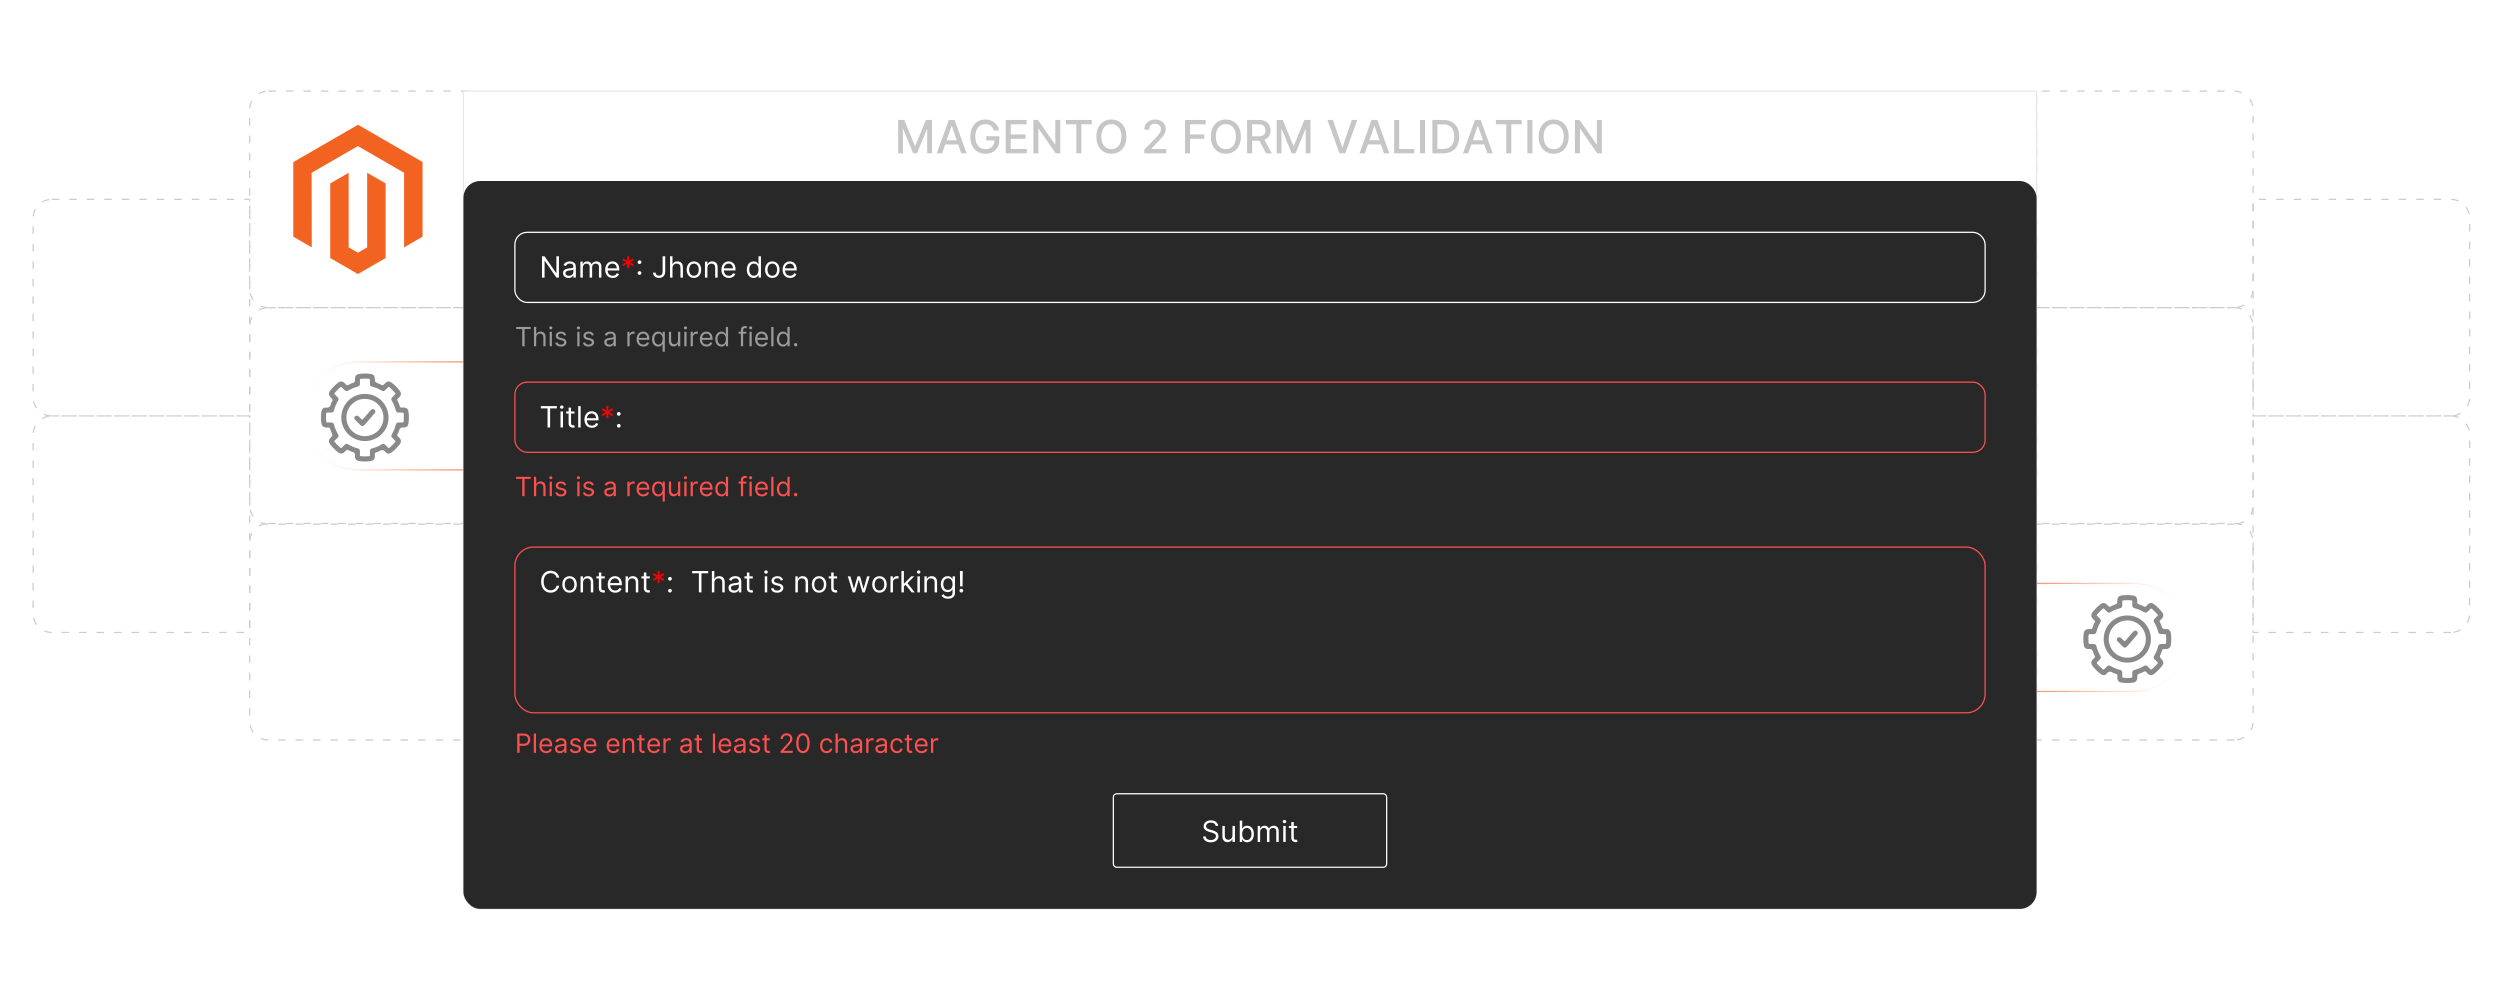 <?xml version="1.0" encoding="UTF-8"?><svg id="b" xmlns="http://www.w3.org/2000/svg" xmlns:xlink="http://www.w3.org/1999/xlink" viewBox="0 0 1000 400"><defs><linearGradient id="c" x1="121.597" y1="166.362" x2="233.497" y2="166.362" gradientUnits="userSpaceOnUse"><stop offset="0" stop-color="#f26322" stop-opacity="0"/><stop offset=".012" stop-color="rgba(242,99,34,.027)" stop-opacity=".027"/><stop offset=".124" stop-color="rgba(242,99,34,.252)" stop-opacity=".252"/><stop offset=".24" stop-color="rgba(242,99,34,.452)" stop-opacity=".452"/><stop offset=".357" stop-color="rgba(242,99,34,.621)" stop-opacity=".621"/><stop offset=".476" stop-color="rgba(242,99,34,.758)" stop-opacity=".758"/><stop offset=".598" stop-color="rgba(242,99,34,.865)" stop-opacity=".865"/><stop offset=".723" stop-color="rgba(242,99,34,.94)" stop-opacity=".94"/><stop offset=".854" stop-color="rgba(242,99,34,.985)" stop-opacity=".985"/><stop offset="1" stop-color="#f26322"/></linearGradient><linearGradient id="d" x1="763.389" y1="254.985" x2="875.289" y2="254.985" gradientTransform="translate(0 509.97) scale(1 -1)" xlink:href="#c"/><filter id="e" filterUnits="userSpaceOnUse"><feOffset dx="0" dy="0"/><feGaussianBlur result="f" stdDeviation="6.819"/><feFlood flood-color="#f26322" flood-opacity=".3"/><feComposite in2="f" operator="in"/><feComposite in="SourceGraphic"/></filter></defs><path d="M107.334,36.447h79.146v86.615h-79.146c-4.122,0-7.469-3.347-7.469-7.469V43.917c0-4.122,3.347-7.469,7.469-7.469Z" fill="none" stroke="#ccc" stroke-dasharray="0 0 3 4" stroke-miterlimit="10" stroke-width=".5"/><path d="M107.334,123.055h79.146v86.615h-79.146c-4.122,0-7.469-3.347-7.469-7.469v-71.676c0-4.122,3.347-7.469,7.469-7.469Z" fill="none" stroke="#ccc" stroke-dasharray="0 0 3 4" stroke-miterlimit="10" stroke-width=".5"/><path d="M20.719,79.755h79.146v86.615H20.719c-4.122,0-7.469-3.347-7.469-7.469v-71.676c0-4.122,3.347-7.469,7.469-7.469Z" fill="none" stroke="#ccc" stroke-dasharray="0 0 3 4" stroke-miterlimit="10" stroke-width=".5"/><path d="M20.719,166.37h79.146v86.615H20.719c-4.122,0-7.469-3.347-7.469-7.469v-71.676c0-4.122,3.347-7.469,7.469-7.469Z" fill="none" stroke="#ccc" stroke-dasharray="0 0 3 4" stroke-miterlimit="10" stroke-width=".5"/><path d="M107.334,209.367h79.146v86.615h-79.146c-4.122,0-7.469-3.347-7.469-7.469v-71.676c0-4.122,3.347-7.469,7.469-7.469Z" fill="none" stroke="#ccc" stroke-dasharray="0 0 3 4" stroke-miterlimit="10" stroke-width=".5"/><path d="M822.088,36.447h79.146v86.615h-79.146c-4.122,0-7.469-3.347-7.469-7.469V43.917c0-4.122,3.347-7.469,7.469-7.469Z" transform="translate(1715.853 159.51) rotate(-180)" fill="none" stroke="#ccc" stroke-dasharray="0 0 3 4" stroke-miterlimit="10" stroke-width=".5"/><path d="M822.088,123.055h79.146v86.615h-79.146c-4.122,0-7.469-3.347-7.469-7.469v-71.676c0-4.122,3.347-7.469,7.469-7.469Z" transform="translate(1715.853 332.725) rotate(-180)" fill="none" stroke="#ccc" stroke-dasharray="0 0 3 4" stroke-miterlimit="10" stroke-width=".5"/><path d="M908.704,79.755h79.146v86.615h-79.146c-4.122,0-7.469-3.347-7.469-7.469v-71.676c0-4.122,3.347-7.469,7.469-7.469Z" transform="translate(1889.083 246.125) rotate(-180)" fill="none" stroke="#ccc" stroke-dasharray="0 0 3 4" stroke-miterlimit="10" stroke-width=".5"/><path d="M908.704,166.37h79.146v86.615h-79.146c-4.122,0-7.469-3.347-7.469-7.469v-71.676c0-4.122,3.347-7.469,7.469-7.469Z" transform="translate(1889.083 419.355) rotate(-180)" fill="none" stroke="#ccc" stroke-dasharray="0 0 3 4" stroke-miterlimit="10" stroke-width=".5"/><path d="M822.088,209.367h79.146v86.615h-79.146c-4.122,0-7.469-3.347-7.469-7.469v-71.676c0-4.122,3.347-7.469,7.469-7.469Z" transform="translate(1715.853 505.349) rotate(-180)" fill="none" stroke="#ccc" stroke-dasharray="0 0 3 4" stroke-miterlimit="10" stroke-width=".5"/><polygon points="143.198 49.901 117.319 64.839 117.319 94.677 124.706 98.947 124.654 69.104 143.146 58.43 161.638 69.104 161.638 98.934 169.025 94.677 169.025 64.813 143.198 49.901" fill="#f26322" stroke-width="0"/><polygon points="146.863 98.941 143.172 101.086 139.462 98.96 139.462 69.104 132.081 73.368 132.094 103.212 143.166 109.608 154.25 103.212 154.25 73.368 146.863 69.104 146.863 98.941" fill="#f26322" stroke-width="0"/><path d="M143.45,144.76h89.797v43.205h-89.797c-11.923,0-21.602-9.68-21.602-21.602h0c0-11.923,9.68-21.603,21.602-21.603Z" fill="none" stroke="url(#c)" stroke-miterlimit="10" stroke-width=".5"/><path d="M160.36,157.476c.011.642-.299,1.101-.718,1.508-.196.191-.379.394-.581.578-.227.206-.23.412-.086.674.395.72.714,1.477.938,2.267.111.39.325.535.72.505.33-.025.664-.015.995.001.913.042,1.585.568,1.729,1.457.273,1.686.266,3.384-0,5.07-.143.907-.871,1.538-1.848,1.451-1.113-.099-1.688.273-1.905,1.366-.093.466-.358.907-.597,1.33-.202.358-.15.606.149.864.251.216.48.459.703.704.63.694.708,1.552.161,2.304-.982,1.351-2.151,2.526-3.506,3.503-.765.551-1.687.559-2.273-.19-.796-1.016-1.564-1.013-2.548-.379-.352.227-.785.355-1.199.456-.455.111-.594.362-.555.798.027.31.011.624.002.936-.024.902-.548,1.547-1.459,1.71-1.665.298-3.339.296-5.005.002-.888-.157-1.345-.677-1.474-1.577-.019-.135-.07-.278-.046-.405.193-1.028-.268-1.527-1.255-1.74-.503-.108-.979-.386-1.44-.637-.338-.184-.564-.142-.81.14-1.609,1.843-2.543,1.431-3.973.141-.873-.787-1.698-1.613-2.409-2.549-.736-.969-.676-1.802.163-2.666.873-.899.867-.896.364-2.074-.214-.502-.425-1.009-.582-1.53-.112-.372-.315-.498-.679-.479-.331.017-.665.017-.995-.007-1.028-.075-1.643-.659-1.794-1.674-.234-1.573-.224-3.146.008-4.718.143-.968.812-1.675,1.784-1.575,1.197.123,1.787-.309,2.017-1.455.09-.447.347-.869.575-1.276.182-.327.176-.564-.117-.814-.266-.228-.509-.485-.743-.747-.62-.693-.692-1.56-.146-2.307.974-1.332,2.132-2.491,3.464-3.465.813-.595,1.634-.504,2.39.185.357.325.618.902,1.077.928.412.023.843-.351,1.273-.532.413-.174.826-.363,1.257-.476.447-.117.593-.364.568-.802-.019-.329.007-.664.045-.992.12-1.019.613-1.56,1.617-1.708,1.572-.232,3.152-.235,4.723.002,1.065.16,1.594.818,1.606,1.892.016,1.342.019,1.334,1.244,1.829.524.211,1.041.445,1.541.707.289.151.49.148.713-.105.257-.292.539-.566.83-.826.662-.592,1.484-.663,2.203-.149,1.36.971,2.522,2.15,3.52,3.489.238.319.387.677.366,1.061ZM158.244,157.476c-.075-.114-.131-.217-.204-.306-.68-.835-1.442-1.586-2.269-2.275-.234-.195-.389-.167-.588.047-.372.399-.766.778-1.157,1.16-.38.371-.819.463-1.28.182-1.244-.758-2.571-1.298-3.985-1.645-.513-.126-.779-.488-.775-1.031.003-.507-.017-1.015.003-1.522.015-.393-.146-.583-.534-.599-.995-.043-1.989-.047-2.984.003-.357.018-.521.194-.507.563.017.448.007.897.002,1.346-.009.802-.211,1.085-.99,1.288-1.293.337-2.51.843-3.657,1.528-.598.357-1.008.294-1.527-.201-.353-.337-.699-.681-1.035-1.034-.219-.23-.419-.234-.657-.032-.791.669-1.526,1.392-2.188,2.191-.198.238-.215.424.027.647.358.33.697.682,1.036,1.033.523.542.582.933.193,1.57-.698,1.142-1.196,2.362-1.515,3.66-.168.682-.491.943-1.199.977-.487.023-.975.018-1.463.008-.339-.007-.472.133-.514.476-.126,1.013-.124,2.02.004,3.032.04.316.161.451.477.444.487-.01.976-.009,1.463.003.704.017,1.062.276,1.222.943.321,1.341.859,2.588,1.57,3.764.304.503.262.97-.139,1.389-.364.38-.743.746-1.13,1.103-.224.206-.278.376-.06.637.676.813,1.421,1.551,2.228,2.234.281.237.464.172.687-.066.361-.384.737-.752,1.119-1.116.382-.364.817-.447,1.282-.166,1.227.742,2.529,1.301,3.924,1.643.564.139.851.513.846,1.105-.005.507.011,1.015-.002,1.522-.008.311.111.461.427.499,1.05.125,2.098.121,3.149.004.35-.039.459-.211.448-.541-.016-.487.01-.976-.006-1.463-.02-.623.274-1.005.865-1.145,1.361-.321,2.63-.856,3.819-1.587.529-.326,1.003-.226,1.43.194.347.342.702.678,1.032,1.036.241.261.431.309.731.056.793-.67,1.517-1.402,2.183-2.196.192-.229.198-.386-.019-.59-.341-.32-.666-.658-.995-.992-.598-.609-.659-.968-.215-1.715.674-1.133,1.156-2.339,1.479-3.614.174-.685.496-.929,1.21-.943.488-.009.976-.014,1.463-0.0.342.009.478-.125.503-.475.072-.993.077-1.983.003-2.977-.029-.386-.193-.507-.549-.499-.487.011-.976.01-1.463-.009-.558-.022-.992-.26-1.135-.833-.347-1.392-.88-2.703-1.627-3.93-.286-.47-.214-.939.172-1.34.366-.379.743-.746,1.111-1.123.093-.095.169-.206.261-.32Z" fill="#898989" stroke-width="0"/><path d="M145.929,176.427c-5.173-.001-9.4-4.219-9.41-9.374-.009-4.911,3.794-9.499,9.486-9.487,5.339.011,9.366,4.217,9.411,9.447.045,5.215-4.226,9.415-9.487,9.415ZM138.554,167.007c.009,4.138,3.279,7.479,7.431,7.44,4.5-.043,7.445-3.69,7.411-7.475-.037-4.138-3.354-7.427-7.537-7.413-4.016.013-7.314,3.376-7.306,7.449Z" fill="#898989" stroke-width="0"/><path d="M144.959,170.435c-.31-.01-.562-.146-.776-.359-.69-.687-1.386-1.369-2.066-2.067-.454-.467-.479-1.057-.094-1.46.401-.419,1.009-.394,1.502.075.339.322.682.643.989.994.285.326.482.271.741-.034.856-1.011,1.73-2.006,2.6-3.005.192-.22.379-.447.592-.646.427-.399.901-.419,1.317-.08.432.353.53.884.164,1.349-.565.719-1.179,1.4-1.779,2.091-.779.897-1.567,1.786-2.346,2.684-.227.262-.489.442-.846.458Z" fill="#898989" stroke-width="0"/><path d="M785.242,233.382h89.797v43.205h-89.797c-11.923,0-21.602-9.68-21.602-21.602h0c0-11.923,9.68-21.603,21.602-21.603Z" transform="translate(1638.678 509.97) rotate(180)" fill="none" stroke="url(#d)" stroke-miterlimit="10" stroke-width=".5"/><path d="M836.892,245.037c.998-1.339,2.16-2.518,3.52-3.489.719-.513,1.541-.442,2.203.149.291.26.572.533.83.826.223.253.424.256.713.105.5-.262,1.018-.495,1.541-.707,1.225-.495,1.228-.486,1.244-1.829.013-1.074.541-1.731,1.606-1.892,1.571-.236,3.151-.233,4.723-.002,1.004.148,1.497.69,1.617,1.708.039.328.064.663.045.992-.025.437.12.684.568.802.431.113.844.302,1.257.476.43.181.86.555,1.273.532.459-.026.719-.603,1.077-.928.756-.688,1.577-.78,2.39-.185,1.331.974,2.49,2.133,3.464,3.465.546.747.475,1.613-.146,2.307-.234.262-.477.519-.743.747-.293.251-.299.488-.117.814.227.407.485.829.575,1.276.23,1.146.82,1.578,2.017,1.455.972-.1,1.641.608,1.784,1.575.232,1.572.242,3.145.008,4.718-.151,1.015-.765,1.599-1.794,1.674-.33.024-.664.024-.995.007-.364-.019-.567.108-.679.479-.157.521-.367,1.028-.582,1.53-.503,1.178-.509,1.175.364,2.074.839.864.899,1.698.163,2.666-.711.935-1.536,1.761-2.409,2.549-1.43,1.29-2.364,1.702-3.973-.141-.246-.282-.472-.324-.81-.14-.461.252-.937.528-1.44.637-.987.213-1.448.712-1.255,1.74.024.128-.027.27-.046.405-.129.901-.586,1.421-1.474,1.577-1.666.294-3.34.296-5.005-.002-.911-.163-1.435-.808-1.459-1.71-.008-.312-.025-.626.002-.936.039-.436-.1-.687-.555-.798-.414-.101-.847-.228-1.199-.456-.983-.635-1.751-.638-2.548.379-.587.748-1.508.741-2.273.19-1.355-.977-2.524-2.153-3.506-3.503-.547-.752-.469-1.61.161-2.304.223-.245.452-.488.703-.704.299-.258.35-.506.149-.864-.239-.423-.504-.864-.597-1.33-.217-1.093-.792-1.465-1.905-1.366-.977.087-1.705-.544-1.848-1.451-.266-1.685-.273-3.384-0-5.07.144-.889.816-1.415,1.729-1.457.331-.015.665-.026.995-.001.395.03.609-.116.72-.505.225-.79.543-1.546.938-2.267.144-.263.141-.468-.086-.674-.202-.184-.385-.388-.581-.578-.419-.407-.729-.866-.718-1.508-.021-.384.128-.742.366-1.061ZM838.903,246.418c.368.377.746.744,1.111,1.123.386.401.458.869.172,1.34-.746,1.228-1.279,2.538-1.627,3.93-.143.574-.577.811-1.135.833-.487.019-.976.02-1.463.009-.356-.008-.52.113-.549.499-.074.994-.069,1.983.003,2.977.025.351.161.485.503.475.487-.013.976-.009,1.463 0.0.714.013,1.036.258,1.21.943.323,1.275.805,2.481,1.479,3.614.444.747.383,1.106-.215,1.715-.328.334-.653.672-.995.992-.217.204-.211.361-.019.59.667.794,1.391,1.526,2.183,2.196.3.254.49.206.731-.056.33-.358.685-.694,1.032-1.036.427-.42.901-.52,1.43-.194,1.189.732,2.458,1.266,3.819,1.587.592.14.885.521.865,1.145-.015.487.011.976-.006,1.463-.011.33.097.502.448.541,1.051.117,2.098.122,3.149-.004.317-.038.435-.188.427-.499-.013-.507.002-1.014-.002-1.522-.005-.592.282-.966.846-1.105,1.395-.343,2.696-.901,3.924-1.643.466-.281.9-.198,1.282.166.381.363.758.732,1.119,1.116.223.237.407.303.687.066.807-.682,1.552-1.421,2.228-2.234.217-.261.163-.431-.06-.637-.387-.357-.766-.723-1.13-1.103-.401-.419-.444-.886-.139-1.389.712-1.175,1.249-2.422,1.57-3.764.16-.668.518-.927,1.222-.943.487-.012.976-.013,1.463-.003.317.007.437-.128.477-.444.128-1.012.129-2.019.004-3.032-.043-.343-.175-.483-.514-.476-.487.01-.976.015-1.463-.008-.707-.034-1.031-.294-1.199-.977-.319-1.298-.818-2.518-1.515-3.66-.389-.636-.33-1.028.193-1.57.339-.351.678-.703,1.036-1.033.242-.223.225-.408.027-.647-.662-.798-1.397-1.522-2.188-2.191-.238-.202-.438-.198-.657.032-.336.353-.682.698-1.035,1.034-.519.495-.929.558-1.527.201-1.147-.685-2.364-1.191-3.657-1.528-.779-.203-.982-.486-.99-1.288-.005-.449-.015-.898.002-1.346.014-.369-.15-.545-.507-.563-.995-.05-1.989-.045-2.984-.003-.388.017-.55.207-.534.599.02.506-0,1.014.003,1.522.003.543-.262.905-.775,1.031-1.413.347-2.741.888-3.985,1.645-.46.281-.9.189-1.28-.182-.391-.382-.785-.761-1.157-1.16-.199-.214-.354-.242-.588-.047-.827.689-1.589,1.44-2.269,2.275-.072.089-.128.192-.204.306.092.114.168.225.261.32Z" fill="#898989" stroke-width="0"/><path d="M841.47,255.635c.045-5.23,4.072-9.436,9.411-9.447,5.692-.011,9.495,4.576,9.486,9.487-.009,5.155-4.237,9.374-9.41,9.374-5.261.001-9.532-4.2-9.487-9.415ZM851.026,248.181c-4.183-.013-7.5,3.276-7.537,7.413-.034,3.785,2.911,7.433,7.411,7.475,4.153.039,7.423-3.302,7.431-7.44.009-4.073-3.29-7.436-7.306-7.449Z" fill="#898989" stroke-width="0"/><path d="M849.936,259.057c-.31-.01-.562-.146-.776-.359-.69-.687-1.386-1.369-2.066-2.067-.454-.467-.479-1.057-.094-1.46.401-.419,1.009-.394,1.502.075.339.322.682.643.989.994.285.326.482.271.741-.034.856-1.011,1.73-2.006,2.6-3.005.192-.22.379-.447.592-.646.427-.399.901-.419,1.317-.08.432.353.53.884.164,1.349-.565.719-1.179,1.4-1.779,2.091-.779.897-1.567,1.786-2.346,2.684-.227.262-.489.442-.846.458Z" fill="#898989" stroke-width="0"/><path d="M185.381,36.447h629.238v319.985c0,3.93-3.191,7.12-7.12,7.12H192.501c-3.93,0-7.12-3.191-7.12-7.12V36.447h0Z" fill="#fff" filter="url(#e)" stroke="#e5e5e5" stroke-miterlimit="10" stroke-width=".463"/><rect x="185.381" y="72.404" width="629.238" height="291.149" rx="6.718" ry="6.718" fill="#282828" stroke-width="0"/><path d="M359.262,47.986h2.442l4.246,10.366h.156l4.246-10.366h2.442v13.336h-1.915v-9.65h-.123l-3.933,9.631h-1.589l-3.933-9.637h-.124v9.656h-1.915v-13.336Z" fill="#c6c6c6" stroke-width="0"/><path d="M376.85,61.322h-2.136l4.799-13.336h2.325l4.799,13.336h-2.136l-3.77-10.913h-.104l-3.776,10.913ZM377.207,56.099h6.928v1.693h-6.928v-1.693Z" fill="#c6c6c6" stroke-width="0"/><path d="M397.582,52.199c-.126-.395-.294-.749-.505-1.065-.21-.315-.461-.584-.752-.808-.291-.223-.622-.394-.993-.511s-.778-.176-1.221-.176c-.751,0-1.428.193-2.032.579-.604.387-1.08.952-1.429,1.696-.35.745-.524,1.655-.524,2.732,0,1.08.176,1.994.528,2.741.352.746.833,1.312,1.445,1.699s1.309.579,2.09.579c.725,0,1.357-.147,1.898-.442s.96-.713,1.257-1.254c.297-.54.446-1.177.446-1.911l.521.098h-3.815v-1.66h5.242v1.518c0,1.12-.238,2.091-.713,2.914-.475.822-1.131,1.457-1.966,1.904s-1.792.671-2.868.671c-1.207,0-2.265-.278-3.174-.834-.91-.556-1.618-1.345-2.126-2.367-.508-1.022-.762-2.236-.762-3.643,0-1.063.147-2.019.443-2.865s.711-1.566,1.247-2.158c.536-.593,1.167-1.047,1.895-1.361.727-.315,1.522-.472,2.386-.472.721,0,1.393.106,2.015.318.623.213,1.179.515,1.667.905s.893.855,1.214,1.391.539,1.13.651,1.78h-2.064Z" fill="#c6c6c6" stroke-width="0"/><path d="M402.29,61.322v-13.336h8.361v1.732h-6.349v4.064h5.913v1.726h-5.913v4.082h6.427v1.732h-8.439Z" fill="#c6c6c6" stroke-width="0"/><path d="M424.109,47.986v13.336h-1.849l-6.778-9.78h-.124v9.78h-2.012v-13.336h1.862l6.785,9.794h.123v-9.794h1.993Z" fill="#c6c6c6" stroke-width="0"/><path d="M426.382,49.719v-1.732h10.32v1.732h-4.161v11.604h-2.005v-11.604h-4.154Z" fill="#c6c6c6" stroke-width="0"/><path d="M450.559,54.654c0,1.424-.26,2.647-.781,3.669-.521,1.022-1.234,1.809-2.139,2.357-.905.55-1.933.824-3.083.824-1.155,0-2.185-.274-3.09-.824-.905-.549-1.618-1.336-2.139-2.36-.521-1.024-.782-2.246-.782-3.666,0-1.424.261-2.647.782-3.669.52-1.022,1.234-1.808,2.139-2.357.905-.549,1.935-.823,3.09-.823,1.15,0,2.178.274,3.083.823.905.55,1.618,1.335,2.139,2.357s.781,2.245.781,3.669ZM448.566,54.654c0-1.085-.175-2-.524-2.744-.35-.745-.827-1.309-1.433-1.693-.606-.384-1.29-.576-2.054-.576-.769,0-1.454.192-2.058.576-.604.385-1.08.948-1.429,1.693-.35.744-.524,1.659-.524,2.744,0,1.086.175,2,.524,2.745.349.744.826,1.309,1.429,1.692.604.385,1.289.576,2.058.576.764,0,1.449-.191,2.054-.576.606-.384,1.083-.948,1.433-1.692.35-.745.524-1.659.524-2.745Z" fill="#c6c6c6" stroke-width="0"/><path d="M457.734,61.322v-1.459l4.513-4.675c.481-.508.88-.954,1.195-1.338.315-.385.55-.75.707-1.098.156-.347.234-.716.234-1.106,0-.443-.104-.826-.312-1.149-.208-.323-.493-.573-.853-.749-.36-.176-.767-.264-1.218-.264-.477,0-.894.098-1.25.293s-.629.471-.82.827c-.191.355-.287.772-.287,1.25h-1.921c0-.811.187-1.522.56-2.129.373-.608.886-1.08,1.537-1.417.651-.336,1.392-.504,2.221-.504.838,0,1.577.166,2.217.498.64.332,1.14.783,1.5,1.355.36.57.54,1.214.54,1.931,0,.494-.092.979-.276,1.452-.185.473-.505.999-.96,1.579-.456.579-1.09,1.281-1.901,2.106l-2.65,2.773v.098h6.003v1.726h-8.777Z" fill="#c6c6c6" stroke-width="0"/><path d="M474.019,61.322v-13.336h8.27v1.732h-6.258v4.064h5.665v1.726h-5.665v5.814h-2.012Z" fill="#c6c6c6" stroke-width="0"/><path d="M496.347,54.654c0,1.424-.26,2.647-.781,3.669-.521,1.022-1.234,1.809-2.139,2.357-.905.55-1.933.824-3.083.824-1.155,0-2.185-.274-3.09-.824-.905-.549-1.618-1.336-2.139-2.36-.521-1.024-.782-2.246-.782-3.666,0-1.424.261-2.647.782-3.669.52-1.022,1.234-1.808,2.139-2.357.905-.549,1.935-.823,3.09-.823,1.15,0,2.178.274,3.083.823.905.55,1.618,1.335,2.139,2.357s.781,2.245.781,3.669ZM494.354,54.654c0-1.085-.175-2-.524-2.744-.35-.745-.827-1.309-1.433-1.693-.606-.384-1.29-.576-2.054-.576-.769,0-1.454.192-2.058.576-.604.385-1.08.948-1.429,1.693-.35.744-.524,1.659-.524,2.744,0,1.086.175,2,.524,2.745.349.744.826,1.309,1.429,1.692.604.385,1.289.576,2.058.576.764,0,1.449-.191,2.054-.576.606-.384,1.083-.948,1.433-1.692.35-.745.524-1.659.524-2.745Z" fill="#c6c6c6" stroke-width="0"/><path d="M498.847,61.322v-13.336h4.754c1.033,0,1.891.179,2.574.534.684.356,1.195.848,1.533,1.475.34.628.508,1.352.508,2.172,0,.816-.17,1.533-.51,2.152-.342.618-.854,1.1-1.537,1.442s-1.543.514-2.576.514h-3.6v-1.731h3.418c.65,0,1.182-.094,1.592-.28s.711-.458.902-.814c.191-.356.285-.784.285-1.283,0-.503-.096-.94-.289-1.309s-.494-.652-.904-.85-.947-.297-1.611-.297h-2.527v11.61h-2.012ZM505.43,55.306l3.295,6.017h-2.291l-3.231-6.017h2.227Z" fill="#c6c6c6" stroke-width="0"/><path d="M510.672,47.986h2.442l4.245,10.366h.156l4.245-10.366h2.442v13.336h-1.914v-9.65h-.124l-3.933,9.631h-1.589l-3.934-9.637h-.123v9.656h-1.915v-13.336Z" fill="#c6c6c6" stroke-width="0"/><path d="M533.156,47.986l3.711,10.861h.15l3.711-10.861h2.175l-4.799,13.336h-2.324l-4.799-13.336h2.175Z" fill="#c6c6c6" stroke-width="0"/><path d="M545.951,61.322h-2.136l4.799-13.336h2.324l4.799,13.336h-2.136l-3.769-10.913h-.104l-3.776,10.913ZM546.309,56.099h6.929v1.693h-6.929v-1.693Z" fill="#c6c6c6" stroke-width="0"/><path d="M557.658,61.322v-13.336h2.013v11.604h6.042v1.732h-8.055Z" fill="#c6c6c6" stroke-width="0"/><path d="M570.018,47.986v13.336h-2.013v-13.336h2.013Z" fill="#c6c6c6" stroke-width="0"/><path d="M577.265,61.322h-4.317v-13.336h4.454c1.307,0,2.429.267,3.366.798.938.532,1.657,1.294,2.159,2.286.501.991.752,2.18.752,3.564,0,1.39-.253,2.583-.759,3.581-.506.999-1.236,1.767-2.191,2.303s-2.109.804-3.464.804ZM574.96,59.564h2.194c1.016,0,1.859-.192,2.532-.576.673-.385,1.177-.942,1.511-1.674.335-.731.502-1.625.502-2.68,0-1.046-.166-1.934-.498-2.663s-.826-1.282-1.481-1.66c-.656-.378-1.47-.566-2.442-.566h-2.317v9.819Z" fill="#c6c6c6" stroke-width="0"/><path d="M587.306,61.322h-2.136l4.799-13.336h2.324l4.799,13.336h-2.136l-3.769-10.913h-.104l-3.776,10.913ZM587.663,56.099h6.929v1.693h-6.929v-1.693Z" fill="#c6c6c6" stroke-width="0"/><path d="M598.356,49.719v-1.732h10.32v1.732h-4.16v11.604h-2.006v-11.604h-4.154Z" fill="#c6c6c6" stroke-width="0"/><path d="M612.96,47.986v13.336h-2.013v-13.336h2.013Z" fill="#c6c6c6" stroke-width="0"/><path d="M627.474,54.654c0,1.424-.261,2.647-.781,3.669-.52,1.022-1.233,1.809-2.139,2.357-.905.55-1.934.824-3.083.824-1.155,0-2.186-.274-3.09-.824-.905-.549-1.618-1.336-2.14-2.36-.52-1.024-.781-2.246-.781-3.666,0-1.424.261-2.647.781-3.669.521-1.022,1.234-1.808,2.14-2.357.904-.549,1.935-.823,3.09-.823,1.149,0,2.178.274,3.083.823.905.55,1.618,1.335,2.139,2.357s.781,2.245.781,3.669ZM625.481,54.654c0-1.085-.175-2-.524-2.744-.35-.745-.827-1.309-1.433-1.693-.606-.384-1.29-.576-2.054-.576-.769,0-1.455.192-2.058.576-.604.385-1.08.948-1.43,1.693-.35.744-.524,1.659-.524,2.744,0,1.086.175,2,.524,2.745.35.744.826,1.309,1.43,1.692.603.385,1.289.576,2.058.576.764,0,1.448-.191,2.054-.576.606-.384,1.083-.948,1.433-1.692.35-.745.524-1.659.524-2.745Z" fill="#c6c6c6" stroke-width="0"/><path d="M640.737,47.986v13.336h-1.85l-6.778-9.78h-.123v9.78h-2.013v-13.336h1.862l6.785,9.794h.124v-9.794h1.992Z" fill="#c6c6c6" stroke-width="0"/><rect x="205.956" y="92.927" width="588.089" height="28.042" rx="4.879" ry="4.879" fill="none" stroke="#fff" stroke-miterlimit="10" stroke-width=".5"/><path d="M223.576,102.5v8.551h-1.002l-4.66-6.714h-.084v6.714h-1.035v-8.551h1.002l4.676,6.731h.084v-6.731h1.019Z" fill="#fff" stroke-width="0"/><path d="M227.4,111.201c-.406,0-.775-.077-1.106-.231-.331-.155-.594-.379-.789-.673-.195-.293-.292-.649-.292-1.066,0-.367.073-.666.217-.895s.338-.41.581-.541.51-.229.804-.294c.293-.065.589-.118.887-.157.39-.05.706-.088.95-.114s.422-.072.535-.136c.113-.065.169-.176.169-.334v-.034c0-.411-.112-.731-.336-.96s-.563-.343-1.017-.343c-.471,0-.839.103-1.106.31-.268.206-.456.426-.564.659l-.935-.334c.167-.39.39-.693.67-.912s.586-.371.918-.459c.333-.088.661-.132.983-.132.206,0,.443.024.712.073s.529.148.781.299.461.377.628.681c.167.303.251.709.251,1.219v4.226h-.985v-.868h-.05c-.067.139-.178.288-.335.446-.156.159-.363.294-.622.405-.259.111-.575.167-.948.167ZM227.551,110.315c.39,0,.719-.076.987-.23.269-.152.472-.351.61-.593s.206-.497.206-.764v-.902c-.042.051-.133.096-.273.136-.141.041-.302.075-.484.104s-.359.055-.53.075c-.171.021-.31.038-.415.052-.256.034-.495.088-.716.161-.221.074-.399.184-.535.33-.135.146-.203.345-.203.595,0,.343.127.601.382.774s.578.261.971.261Z" fill="#fff" stroke-width="0"/><path d="M232.144,111.051v-6.413h.952v1.002h.084c.133-.343.349-.609.647-.8s.656-.286,1.073-.286c.423,0,.776.096,1.059.286.282.19.503.457.662.8h.067c.164-.331.411-.595.739-.791.329-.196.723-.295,1.182-.295.574,0,1.042.179,1.407.537.365.357.547.913.547,1.668v4.292h-.985v-4.292c0-.474-.129-.811-.388-1.015s-.564-.305-.915-.305c-.451,0-.8.136-1.048.406-.248.272-.372.615-.372,1.029v4.176h-1.002v-4.393c0-.364-.119-.659-.355-.883-.237-.225-.541-.336-.915-.336-.256,0-.495.067-.716.204-.221.137-.399.325-.534.565-.135.241-.203.519-.203.833v4.009h-.985Z" fill="#fff" stroke-width="0"/><path d="M245.054,111.184c-.618,0-1.15-.138-1.597-.411-.447-.274-.79-.658-1.031-1.152s-.361-1.07-.361-1.727c0-.657.121-1.237.361-1.739.241-.503.578-.895,1.01-1.178.433-.282.939-.424,1.518-.424.334,0,.664.056.989.167s.623.292.89.541.48.578.639.987.238.913.238,1.512v.417h-4.944v-.852h3.941c0-.361-.071-.685-.215-.969s-.347-.508-.61-.672c-.263-.164-.573-.246-.929-.246-.393,0-.731.097-1.017.29-.286.193-.505.444-.658.753-.153.31-.23.641-.23.994v.568c0,.484.085.894.253,1.23.169.335.403.59.704.764.3.174.65.261,1.048.261.259,0,.493-.036.704-.11.21-.073.392-.185.545-.334.153-.148.272-.335.355-.558l.952.268c-.1.323-.269.606-.505.85-.237.243-.529.433-.877.567-.348.136-.739.203-1.173.203Z" fill="#fff" stroke-width="0"/><path d="M250.849,107.309l.067-1.837-1.553.985-.401-.701,1.637-.853-1.637-.852.401-.701,1.553.985-.067-1.837h.802l-.067,1.837,1.553-.985.401.701-1.637.852,1.637.853-.401.701-1.553-.985.067,1.837h-.802Z" fill="red" stroke-width="0"/><path d="M255.81,105.631c-.206,0-.383-.073-.53-.221s-.221-.324-.221-.53.074-.383.221-.53.324-.222.53-.222.383.074.53.222.221.324.221.53c0,.136-.034.262-.102.375-.068.114-.159.206-.272.273-.113.068-.239.102-.378.102ZM255.81,109.957c-.206,0-.383-.074-.53-.222s-.221-.324-.221-.53.074-.383.221-.53.324-.221.53-.221.383.073.53.221.221.324.221.53c0,.137-.034.262-.102.376-.068.114-.159.205-.272.273s-.239.102-.378.102Z" fill="#fff" stroke-width="0"/><path d="M265.045,102.5h1.036v6.112c0,.546-.101,1.009-.301,1.391-.201.381-.483.671-.848.868-.365.198-.795.297-1.29.297-.468,0-.884-.086-1.248-.257-.365-.172-.651-.416-.86-.733-.208-.317-.313-.694-.313-1.131h1.019c0,.242.06.453.182.632.121.18.288.32.499.42.211.101.453.15.723.15.298,0,.551-.062.76-.188.209-.126.368-.31.478-.554.11-.243.165-.542.165-.895v-6.112Z" fill="#fff" stroke-width="0"/><path d="M269.003,107.192v3.858h-.985v-8.551h.985v3.14h.084c.15-.331.377-.595.679-.791.302-.196.705-.295,1.208-.295.437,0,.82.087,1.148.261.329.175.584.44.766.798s.273.812.273,1.363v4.075h-.985v-4.009c0-.509-.131-.903-.395-1.184-.263-.279-.627-.419-1.092-.419-.323,0-.612.067-.867.204-.254.137-.455.336-.601.597-.146.262-.219.579-.219.952Z" fill="#fff" stroke-width="0"/><path d="M277.571,111.184c-.579,0-1.086-.138-1.522-.413-.435-.276-.775-.661-1.019-1.157-.244-.495-.366-1.074-.366-1.736,0-.669.122-1.252.366-1.75.243-.498.583-.885,1.019-1.161.435-.275.943-.413,1.522-.413s1.086.138,1.522.413c.435.276.775.663,1.019,1.161.244.498.366,1.081.366,1.75,0,.662-.122,1.241-.366,1.736-.243.496-.583.881-1.019,1.157-.435.275-.943.413-1.522.413ZM277.571,110.299c.44,0,.802-.112,1.085-.338.284-.226.494-.521.631-.89.136-.367.205-.765.205-1.193s-.068-.828-.205-1.199c-.137-.37-.347-.669-.631-.897-.284-.229-.645-.342-1.085-.342s-.802.113-1.085.342c-.284.229-.494.527-.631.897-.136.371-.205.77-.205,1.199s.068.826.205,1.193c.137.368.347.664.631.89.284.226.645.338,1.085.338Z" fill="#fff" stroke-width="0"/><path d="M282.966,107.192v3.858h-.985v-6.413h.952v1.002h.084c.15-.326.378-.588.685-.787s.702-.299,1.186-.299c.434,0,.814.089,1.14.266s.579.443.76.802c.181.357.271.809.271,1.355v4.075h-.985v-4.009c0-.503-.131-.896-.393-1.179-.261-.283-.621-.424-1.077-.424-.315,0-.595.067-.841.204-.246.137-.44.336-.583.597-.142.262-.213.579-.213.952Z" fill="#fff" stroke-width="0"/><path d="M291.55,111.184c-.618,0-1.15-.138-1.597-.411-.447-.274-.79-.658-1.031-1.152s-.361-1.07-.361-1.727c0-.657.121-1.237.361-1.739.241-.503.578-.895,1.01-1.178.433-.282.939-.424,1.518-.424.334,0,.664.056.989.167s.623.292.89.541.48.578.639.987.238.913.238,1.512v.417h-4.944v-.852h3.941c0-.361-.071-.685-.215-.969s-.347-.508-.61-.672c-.263-.164-.573-.246-.929-.246-.393,0-.731.097-1.017.29-.286.193-.505.444-.658.753-.153.31-.23.641-.23.994v.568c0,.484.085.894.253,1.23.169.335.403.59.704.764.3.174.65.261,1.048.261.259,0,.493-.036.704-.11.21-.073.392-.185.545-.334.153-.148.272-.335.355-.558l.952.268c-.1.323-.269.606-.505.85-.237.243-.529.433-.877.567-.348.136-.739.203-1.173.203Z" fill="#fff" stroke-width="0"/><path d="M301.438,111.184c-.535,0-1.006-.136-1.415-.407s-.73-.655-.96-1.152-.347-1.085-.347-1.765c0-.673.116-1.258.347-1.753.231-.496.553-.879.964-1.148.412-.271.888-.405,1.428-.405.417,0,.748.069.992.207s.43.294.56.468.23.316.303.428h.084v-3.156h.985v8.551h-.952v-.985h-.117c-.073.117-.175.264-.309.44s-.324.334-.572.472c-.248.138-.578.207-.989.207ZM301.571,110.299c.396,0,.73-.103,1.002-.31.273-.207.48-.495.622-.864s.213-.796.213-1.28c0-.478-.07-.898-.209-1.259s-.345-.642-.618-.843c-.273-.202-.61-.303-1.011-.303-.417,0-.765.106-1.042.319s-.484.501-.622.864-.207.77-.207,1.221c0,.457.07.871.211,1.242.141.372.35.667.626.886s.622.327,1.033.327Z" fill="#fff" stroke-width="0"/><path d="M308.92,111.184c-.579,0-1.086-.138-1.522-.413-.435-.276-.775-.661-1.019-1.157-.244-.495-.366-1.074-.366-1.736,0-.669.122-1.252.366-1.75.243-.498.583-.885,1.019-1.161.435-.275.943-.413,1.522-.413s1.086.138,1.522.413c.435.276.775.663,1.019,1.161.244.498.366,1.081.366,1.75,0,.662-.122,1.241-.366,1.736-.243.496-.583.881-1.019,1.157-.435.275-.943.413-1.522.413ZM308.92,110.299c.44,0,.802-.112,1.085-.338.284-.226.494-.521.631-.89.136-.367.205-.765.205-1.193s-.068-.828-.205-1.199c-.137-.37-.347-.669-.631-.897-.284-.229-.645-.342-1.085-.342s-.802.113-1.085.342c-.284.229-.494.527-.631.897-.136.371-.205.77-.205,1.199s.068.826.205,1.193c.137.368.347.664.631.89.284.226.645.338,1.085.338Z" fill="#fff" stroke-width="0"/><path d="M316.018,111.184c-.618,0-1.15-.138-1.597-.411-.447-.274-.79-.658-1.031-1.152s-.361-1.07-.361-1.727c0-.657.121-1.237.361-1.739.241-.503.578-.895,1.01-1.178.433-.282.939-.424,1.518-.424.334,0,.664.056.989.167s.623.292.89.541.48.578.639.987.238.913.238,1.512v.417h-4.944v-.852h3.941c0-.361-.071-.685-.215-.969s-.347-.508-.61-.672c-.263-.164-.573-.246-.929-.246-.393,0-.731.097-1.017.29-.286.193-.505.444-.658.753-.153.31-.23.641-.23.994v.568c0,.484.085.894.253,1.23.169.335.403.59.704.764.3.174.65.261,1.048.261.259,0,.493-.036.704-.11.21-.073.392-.185.545-.334.153-.148.272-.335.355-.558l.952.268c-.1.323-.269.606-.505.85-.237.243-.529.433-.877.567-.348.136-.739.203-1.173.203Z" fill="#fff" stroke-width="0"/><path d="M206.469,131.613v-.83h5.793v.83h-2.429v6.894h-.935v-6.894h-2.429Z" fill="#9b9b9b" stroke-width="0"/><path d="M214.479,135.022v3.484h-.89v-7.724h.89v2.836h.075c.136-.299.34-.537.613-.715.273-.177.636-.266,1.091-.266.395,0,.741.079,1.037.236.297.156.527.397.692.72.165.323.247.733.247,1.231v3.681h-.89v-3.62c0-.46-.119-.816-.356-1.069-.238-.253-.566-.379-.986-.379-.291,0-.552.061-.782.185s-.411.303-.543.539c-.132.236-.198.523-.198.86Z" fill="#9b9b9b" stroke-width="0"/><path d="M220.316,131.749c-.173,0-.322-.06-.447-.178s-.186-.26-.186-.426.062-.308.186-.426.273-.178.447-.178.322.06.447.178.187.26.187.426-.062.308-.187.426-.273.178-.447.178ZM219.864,138.507v-5.793h.89v5.793h-.89Z" fill="#9b9b9b" stroke-width="0"/><path d="M226.486,134.012l-.799.227c-.05-.134-.124-.264-.221-.391s-.228-.232-.394-.315-.378-.124-.637-.124c-.354,0-.649.081-.884.243-.235.162-.352.368-.352.616,0,.222.08.397.241.524.161.129.412.235.754.32l.86.212c.518.125.904.317,1.158.575.254.258.381.589.381.993,0,.332-.095.629-.285.891-.19.261-.454.467-.793.618-.339.15-.734.227-1.184.227-.591,0-1.08-.129-1.467-.385-.387-.257-.632-.631-.735-1.124l.845-.211c.081.311.233.545.459.701.225.156.519.233.884.233.415,0,.745-.088.99-.266.245-.177.368-.391.368-.639,0-.201-.07-.371-.211-.508-.141-.137-.357-.239-.649-.308l-.965-.226c-.531-.126-.919-.321-1.167-.587-.248-.265-.372-.598-.372-.997,0-.327.092-.616.277-.867.185-.252.438-.449.758-.593.32-.143.685-.215,1.092-.215.573,0,1.024.126,1.352.377.328.252.561.584.699.996Z" fill="#9b9b9b" stroke-width="0"/><path d="M231.374,131.749c-.173,0-.322-.06-.447-.178s-.186-.26-.186-.426.062-.308.186-.426.273-.178.447-.178.322.06.447.178.187.26.187.426-.062.308-.187.426-.273.178-.447.178ZM230.921,138.507v-5.793h.89v5.793h-.89Z" fill="#9b9b9b" stroke-width="0"/><path d="M237.543,134.012l-.799.227c-.05-.134-.124-.264-.221-.391s-.228-.232-.394-.315-.378-.124-.637-.124c-.354,0-.649.081-.884.243-.235.162-.352.368-.352.616,0,.222.08.397.241.524.161.129.412.235.754.32l.86.212c.518.125.904.317,1.158.575.254.258.381.589.381.993,0,.332-.095.629-.285.891-.19.261-.454.467-.793.618-.339.15-.734.227-1.184.227-.591,0-1.08-.129-1.467-.385-.387-.257-.632-.631-.735-1.124l.845-.211c.081.311.233.545.459.701.225.156.519.233.884.233.415,0,.745-.088.99-.266.245-.177.368-.391.368-.639,0-.201-.07-.371-.211-.508-.141-.137-.357-.239-.649-.308l-.965-.226c-.531-.126-.919-.321-1.167-.587-.248-.265-.372-.598-.372-.997,0-.327.092-.616.277-.867.185-.252.438-.449.758-.593.32-.143.685-.215,1.092-.215.573,0,1.024.126,1.352.377.328.252.561.584.699.996Z" fill="#9b9b9b" stroke-width="0"/><path d="M243.683,138.643c-.367,0-.7-.069-.999-.209-.299-.14-.537-.342-.713-.607-.176-.266-.264-.587-.264-.964,0-.332.065-.602.196-.809.13-.207.305-.37.524-.488s.461-.207.726-.266c.265-.06.532-.106.801-.142.352-.046.638-.08.858-.103.22-.024.381-.065.483-.123s.153-.158.153-.302v-.03c0-.372-.102-.661-.304-.867s-.508-.31-.918-.31c-.425,0-.758.094-.999.279-.242.186-.411.385-.509.596l-.845-.302c.151-.352.352-.626.606-.823.252-.197.529-.336.83-.415.3-.079.596-.119.888-.119.186,0,.4.022.643.066.243.044.478.134.706.27s.416.341.567.614c.151.274.227.642.227,1.102v3.816h-.89v-.784h-.045c-.06.126-.161.26-.302.403-.141.144-.328.266-.562.366-.233.1-.519.15-.856.15ZM243.818,137.843c.352,0,.649-.068.892-.207s.426-.316.55-.535c.124-.219.187-.449.187-.69v-.815c-.038.045-.12.086-.247.122-.127.037-.273.068-.438.095s-.324.049-.479.067c-.155.019-.28.035-.375.048-.231.029-.447.078-.647.144-.2.067-.361.166-.483.298-.122.133-.183.311-.183.538,0,.309.115.542.345.699.23.157.522.235.876.235Z" fill="#9b9b9b" stroke-width="0"/><path d="M250.954,138.507v-5.793h.86v.875h.06c.105-.286.296-.519.573-.697.276-.179.588-.268.935-.268.065,0,.147.001.245.004.098.002.172.006.223.011v.905c-.03-.008-.099-.019-.206-.036-.107-.016-.219-.024-.337-.024-.282,0-.533.059-.752.176-.22.116-.394.277-.52.482s-.19.439-.19.699v3.666h-.89Z" fill="#9b9b9b" stroke-width="0"/><path d="M257.334,138.628c-.558,0-1.039-.124-1.442-.372-.403-.247-.714-.595-.932-1.041-.217-.446-.326-.966-.326-1.559,0-.594.109-1.117.326-1.571.218-.454.522-.809.913-1.063.391-.255.848-.383,1.371-.383.302,0,.6.051.894.151.294.101.562.263.803.488.242.225.434.522.577.892s.215.824.215,1.365v.377h-4.465v-.769h3.56c0-.326-.065-.618-.194-.875-.129-.256-.313-.458-.551-.606-.237-.148-.517-.223-.839-.223-.354,0-.661.087-.918.262s-.456.402-.594.681c-.139.279-.207.578-.207.897v.514c0,.438.076.808.228,1.11.152.303.364.533.636.69.272.156.587.235.946.235.234,0,.446-.033.636-.1.19-.067.353-.168.492-.302.139-.135.245-.303.321-.504l.86.241c-.09.292-.243.548-.457.768-.213.22-.477.391-.792.513-.314.122-.667.184-1.06.184Z" fill="#9b9b9b" stroke-width="0"/><path d="M265.043,140.679v-3.062h-.075c-.065.105-.158.238-.279.398-.121.16-.292.302-.517.426-.224.125-.521.188-.894.188-.483,0-.909-.123-1.278-.368-.37-.245-.659-.592-.868-1.041-.208-.448-.313-.98-.313-1.593,0-.608.104-1.137.313-1.584.209-.447.499-.793.871-1.037s.802-.366,1.29-.366c.377,0,.675.062.895.186.22.125.389.266.505.423s.208.286.273.387h.105v-.921h.86v7.965h-.89ZM263.398,137.828c.357,0,.659-.094.905-.281.246-.188.434-.447.561-.78.128-.333.192-.719.192-1.156,0-.433-.062-.811-.189-1.137-.126-.325-.311-.579-.558-.762s-.551-.273-.913-.273c-.377,0-.691.096-.941.288s-.438.453-.562.781-.186.695-.186,1.103c0,.412.064.786.19,1.122s.315.603.565.8c.251.197.561.296.934.296Z" fill="#9b9b9b" stroke-width="0"/><path d="M271.212,136.139v-3.425h.89v5.793h-.89v-.981h-.06c-.136.294-.347.544-.634.749-.287.204-.648.307-1.086.307-.362,0-.684-.079-.965-.239-.282-.159-.503-.401-.664-.724-.161-.323-.242-.731-.242-1.225v-3.681h.89v3.621c0,.422.119.759.356,1.011.237.251.541.377.911.377.221,0,.447-.057.677-.17.231-.113.424-.287.581-.52s.236-.531.236-.894Z" fill="#9b9b9b" stroke-width="0"/><path d="M274.184,131.749c-.173,0-.322-.06-.447-.178s-.186-.26-.186-.426.062-.308.186-.426.273-.178.447-.178.322.06.447.178.187.26.187.426-.062.308-.187.426-.273.178-.447.178ZM273.731,138.507v-5.793h.89v5.793h-.89Z" fill="#9b9b9b" stroke-width="0"/><path d="M276.25,138.507v-5.793h.86v.875h.06c.105-.286.296-.519.573-.697.276-.179.588-.268.935-.268.065,0,.147.001.245.004.098.002.172.006.223.011v.905c-.03-.008-.099-.019-.206-.036-.107-.016-.219-.024-.337-.024-.282,0-.533.059-.752.176-.22.116-.394.277-.52.482s-.19.439-.19.699v3.666h-.89Z" fill="#9b9b9b" stroke-width="0"/><path d="M282.631,138.628c-.558,0-1.039-.124-1.442-.372-.403-.247-.714-.595-.932-1.041-.217-.446-.326-.966-.326-1.559,0-.594.109-1.117.326-1.571.218-.454.522-.809.913-1.063.391-.255.848-.383,1.371-.383.302,0,.6.051.894.151.294.101.562.263.803.488.242.225.434.522.577.892s.215.824.215,1.365v.377h-4.465v-.769h3.56c0-.326-.065-.618-.194-.875-.129-.256-.313-.458-.551-.606-.237-.148-.517-.223-.839-.223-.354,0-.661.087-.918.262s-.456.402-.594.681c-.139.279-.207.578-.207.897v.514c0,.438.076.808.228,1.11.152.303.364.533.636.69.272.156.587.235.946.235.234,0,.446-.033.636-.1.19-.067.353-.168.492-.302.139-.135.245-.303.321-.504l.86.241c-.09.292-.243.548-.457.768-.213.22-.477.391-.792.513-.314.122-.667.184-1.06.184Z" fill="#9b9b9b" stroke-width="0"/><path d="M288.575,138.628c-.483,0-.909-.123-1.278-.368-.37-.245-.659-.592-.868-1.041-.208-.448-.313-.98-.313-1.593,0-.608.104-1.137.313-1.584.209-.447.499-.793.871-1.037s.802-.366,1.29-.366c.377,0,.675.062.895.186.22.125.389.266.505.423s.208.286.273.387h.075v-2.852h.89v7.724h-.86v-.89h-.105c-.065.105-.158.238-.279.398-.121.16-.292.302-.517.426-.224.125-.521.188-.894.188ZM288.695,137.828c.357,0,.659-.094.905-.281.246-.188.434-.447.561-.78.128-.333.192-.719.192-1.156,0-.433-.062-.811-.189-1.137-.126-.325-.311-.579-.558-.762s-.551-.273-.913-.273c-.377,0-.691.096-.941.288s-.438.453-.562.781-.186.695-.186,1.103c0,.412.064.786.19,1.122s.315.603.565.8c.251.197.561.296.934.296Z" fill="#9b9b9b" stroke-width="0"/><path d="M298.545,132.714v.755h-3.123v-.755h3.123ZM296.358,138.507v-6.592c0-.332.078-.608.234-.83.156-.221.358-.387.607-.498.249-.11.512-.166.788-.166.219,0,.398.019.536.054s.241.067.309.098l-.256.769c-.045-.016-.107-.034-.186-.057-.08-.022-.183-.034-.311-.034-.294,0-.506.074-.635.223s-.194.366-.194.652v6.381h-.89Z" fill="#9b9b9b" stroke-width="0"/><path d="M300.25,131.749c-.173,0-.322-.06-.447-.178s-.186-.26-.186-.426.062-.308.186-.426.273-.178.447-.178.322.06.447.178.187.26.187.426-.062.308-.187.426-.273.178-.447.178ZM299.797,138.507v-5.793h.89v5.793h-.89Z" fill="#9b9b9b" stroke-width="0"/><path d="M304.745,138.628c-.558,0-1.039-.124-1.442-.372-.403-.247-.714-.595-.932-1.041-.217-.446-.326-.966-.326-1.559,0-.594.109-1.117.326-1.571.218-.454.522-.809.913-1.063.391-.255.848-.383,1.371-.383.302,0,.6.051.894.151.294.101.562.263.803.488.242.225.434.522.577.892s.215.824.215,1.365v.377h-4.465v-.769h3.56c0-.326-.065-.618-.194-.875-.129-.256-.313-.458-.551-.606-.237-.148-.517-.223-.839-.223-.354,0-.661.087-.918.262s-.456.402-.594.681c-.139.279-.207.578-.207.897v.514c0,.438.076.808.228,1.11.152.303.364.533.636.69.272.156.587.235.946.235.234,0,.446-.033.636-.1.19-.067.353-.168.492-.302.139-.135.245-.303.321-.504l.86.241c-.09.292-.243.548-.457.768-.213.22-.477.391-.792.513-.314.122-.667.184-1.06.184Z" fill="#9b9b9b" stroke-width="0"/><path d="M309.391,130.783v7.724h-.89v-7.724h.89Z" fill="#9b9b9b" stroke-width="0"/><path d="M313.208,138.628c-.483,0-.909-.123-1.278-.368-.37-.245-.659-.592-.868-1.041-.208-.448-.313-.98-.313-1.593,0-.608.104-1.137.313-1.584.209-.447.499-.793.871-1.037s.802-.366,1.29-.366c.377,0,.675.062.895.186.22.125.389.266.505.423s.208.286.273.387h.075v-2.852h.89v7.724h-.86v-.89h-.105c-.065.105-.158.238-.279.398-.121.16-.292.302-.517.426-.224.125-.521.188-.894.188ZM313.329,137.828c.357,0,.659-.094.905-.281.246-.188.434-.447.561-.78.128-.333.192-.719.192-1.156,0-.433-.062-.811-.189-1.137-.126-.325-.311-.579-.558-.762s-.551-.273-.913-.273c-.377,0-.691.096-.941.288s-.438.453-.562.781-.186.695-.186,1.103c0,.412.064.786.19,1.122s.315.603.565.8c.251.197.561.296.934.296Z" fill="#9b9b9b" stroke-width="0"/><path d="M318.261,138.567c-.186,0-.346-.066-.479-.2-.133-.133-.2-.293-.2-.478,0-.186.067-.346.2-.479.133-.133.293-.199.479-.199s.346.066.479.199c.133.134.2.293.2.479,0,.123-.031.236-.092.339-.062.103-.144.185-.245.247-.102.061-.216.093-.341.093Z" fill="#9b9b9b" stroke-width="0"/><rect x="205.956" y="152.868" width="588.089" height="28.042" rx="4.879" ry="4.879" fill="none" stroke="#ff5050" stroke-miterlimit="10" stroke-width=".5"/><path d="M216.327,163.358v-.918h6.414v.918h-2.689v7.633h-1.036v-7.633h-2.689Z" fill="#fff" stroke-width="0"/><path d="M224.711,163.509c-.192,0-.357-.065-.495-.196s-.206-.288-.206-.472.069-.341.206-.472.303-.196.495-.196c.192,0,.357.065.495.196.138.131.206.288.206.472s-.069.341-.206.472c-.138.131-.303.196-.495.196ZM224.21,170.991v-6.413h.985v6.413h-.985Z" fill="#fff" stroke-width="0"/><path d="M229.789,164.578v.835h-3.323v-.835h3.323ZM227.434,163.041h.985v6.113c0,.278.042.486.123.624s.188.23.317.275.266.069.411.069c.108,0,.198-.007.267-.019.07-.012.126-.022.167-.031l.201.886c-.067.024-.16.051-.28.077s-.272.04-.455.04c-.278,0-.551-.06-.816-.18-.266-.12-.486-.303-.66-.547-.174-.245-.261-.555-.261-.928v-6.38Z" fill="#fff" stroke-width="0"/><path d="M232.26,162.44v8.551h-.985v-8.551h.985Z" fill="#fff" stroke-width="0"/><path d="M236.753,171.125c-.618,0-1.15-.138-1.597-.411-.447-.274-.79-.658-1.031-1.152s-.361-1.07-.361-1.727c0-.657.121-1.237.361-1.739.241-.503.578-.895,1.01-1.178.433-.282.939-.424,1.518-.424.334,0,.664.056.989.167s.623.292.89.541.48.578.639.987.238.913.238,1.512v.417h-4.944v-.852h3.941c0-.361-.071-.685-.215-.969s-.347-.508-.61-.672c-.263-.164-.573-.246-.929-.246-.393,0-.731.097-1.017.29-.286.193-.505.444-.658.753-.153.31-.23.641-.23.994v.568c0,.484.085.894.253,1.23.169.335.403.59.704.764.3.174.65.261,1.048.261.259,0,.493-.036.704-.11.21-.073.392-.185.545-.334.153-.148.272-.335.355-.558l.952.268c-.1.323-.269.606-.505.85-.237.243-.529.433-.877.567-.348.136-.739.203-1.173.203Z" fill="#fff" stroke-width="0"/><path d="M242.548,167.25l.067-1.837-1.553.985-.401-.701,1.637-.853-1.637-.852.401-.701,1.553.985-.067-1.837h.802l-.067,1.837,1.553-.985.401.701-1.637.852,1.637.853-.401.701-1.553-.985.067,1.837h-.802Z" fill="red" stroke-width="0"/><path d="M247.509,166.298c-.206,0-.383-.073-.53-.221s-.221-.324-.221-.53.074-.383.221-.53.324-.222.53-.222.383.074.53.222.221.324.221.53c0,.136-.034.262-.102.375-.068.114-.159.206-.272.273-.113.068-.239.102-.378.102ZM247.509,171.058c-.206,0-.383-.073-.53-.221s-.221-.324-.221-.53.074-.383.221-.53.324-.222.53-.222.383.074.53.222.221.324.221.53c0,.136-.034.262-.102.376-.068.114-.159.205-.272.273-.113.067-.239.102-.378.102Z" fill="#fff" stroke-width="0"/><path d="M206.469,191.555v-.83h5.793v.83h-2.429v6.894h-.935v-6.894h-2.429Z" fill="#ff5050" stroke-width="0"/><path d="M214.479,194.964v3.484h-.89v-7.724h.89v2.836h.075c.136-.299.34-.537.613-.715.273-.177.636-.266,1.091-.266.395,0,.741.079,1.037.236.297.156.527.397.692.72.165.323.247.733.247,1.231v3.681h-.89v-3.62c0-.46-.119-.816-.356-1.069-.238-.253-.566-.379-.986-.379-.291,0-.552.061-.782.185s-.411.303-.543.539c-.132.236-.198.523-.198.86Z" fill="#ff5050" stroke-width="0"/><path d="M220.316,191.69c-.173,0-.322-.06-.447-.178s-.186-.26-.186-.426.062-.308.186-.426.273-.178.447-.178.322.06.447.178.187.26.187.426-.062.308-.187.426-.273.178-.447.178ZM219.864,198.448v-5.793h.89v5.793h-.89Z" fill="#ff5050" stroke-width="0"/><path d="M226.486,193.953l-.799.227c-.05-.134-.124-.264-.221-.391s-.228-.232-.394-.315-.378-.124-.637-.124c-.354,0-.649.081-.884.243-.235.162-.352.368-.352.616,0,.222.08.397.241.524.161.129.412.235.754.32l.86.212c.518.125.904.317,1.158.575.254.258.381.589.381.993,0,.332-.095.629-.285.891-.19.261-.454.467-.793.618-.339.15-.734.227-1.184.227-.591,0-1.08-.129-1.467-.385-.387-.257-.632-.631-.735-1.124l.845-.211c.081.311.233.545.459.701.225.156.519.233.884.233.415,0,.745-.088.99-.266.245-.177.368-.391.368-.639,0-.201-.07-.371-.211-.508-.141-.137-.357-.239-.649-.308l-.965-.226c-.531-.126-.919-.321-1.167-.587-.248-.265-.372-.598-.372-.997,0-.327.092-.616.277-.867.185-.252.438-.449.758-.593.32-.143.685-.215,1.092-.215.573,0,1.024.126,1.352.377.328.252.561.584.699.996Z" fill="#ff5050" stroke-width="0"/><path d="M231.374,191.69c-.173,0-.322-.06-.447-.178s-.186-.26-.186-.426.062-.308.186-.426.273-.178.447-.178.322.06.447.178.187.26.187.426-.062.308-.187.426-.273.178-.447.178ZM230.921,198.448v-5.793h.89v5.793h-.89Z" fill="#ff5050" stroke-width="0"/><path d="M237.543,193.953l-.799.227c-.05-.134-.124-.264-.221-.391s-.228-.232-.394-.315-.378-.124-.637-.124c-.354,0-.649.081-.884.243-.235.162-.352.368-.352.616,0,.222.08.397.241.524.161.129.412.235.754.32l.86.212c.518.125.904.317,1.158.575.254.258.381.589.381.993,0,.332-.095.629-.285.891-.19.261-.454.467-.793.618-.339.15-.734.227-1.184.227-.591,0-1.08-.129-1.467-.385-.387-.257-.632-.631-.735-1.124l.845-.211c.081.311.233.545.459.701.225.156.519.233.884.233.415,0,.745-.088.99-.266.245-.177.368-.391.368-.639,0-.201-.07-.371-.211-.508-.141-.137-.357-.239-.649-.308l-.965-.226c-.531-.126-.919-.321-1.167-.587-.248-.265-.372-.598-.372-.997,0-.327.092-.616.277-.867.185-.252.438-.449.758-.593.32-.143.685-.215,1.092-.215.573,0,1.024.126,1.352.377.328.252.561.584.699.996Z" fill="#ff5050" stroke-width="0"/><path d="M243.683,198.584c-.367,0-.7-.069-.999-.209-.299-.14-.537-.342-.713-.607-.176-.266-.264-.587-.264-.964,0-.332.065-.602.196-.809.13-.207.305-.37.524-.488s.461-.207.726-.266c.265-.06.532-.106.801-.142.352-.046.638-.08.858-.103.22-.024.381-.065.483-.123s.153-.158.153-.302v-.03c0-.372-.102-.661-.304-.867s-.508-.31-.918-.31c-.425,0-.758.094-.999.279-.242.186-.411.385-.509.596l-.845-.302c.151-.352.352-.626.606-.823.252-.197.529-.336.83-.415.3-.079.596-.119.888-.119.186,0,.4.022.643.066.243.044.478.134.706.27s.416.341.567.614c.151.274.227.642.227,1.102v3.816h-.89v-.784h-.045c-.06.126-.161.26-.302.403-.141.144-.328.266-.562.366-.233.1-.519.15-.856.15ZM243.818,197.784c.352,0,.649-.068.892-.207s.426-.316.55-.535c.124-.219.187-.449.187-.69v-.815c-.038.045-.12.086-.247.122-.127.037-.273.068-.438.095s-.324.049-.479.067c-.155.019-.28.035-.375.048-.231.029-.447.078-.647.144-.2.067-.361.166-.483.298-.122.133-.183.311-.183.538,0,.309.115.542.345.699.23.157.522.235.876.235Z" fill="#ff5050" stroke-width="0"/><path d="M250.954,198.448v-5.793h.86v.875h.06c.105-.286.296-.519.573-.697.276-.179.588-.268.935-.268.065,0,.147.001.245.004.098.002.172.006.223.011v.905c-.03-.008-.099-.019-.206-.036-.107-.016-.219-.024-.337-.024-.282,0-.533.059-.752.176-.22.116-.394.277-.52.482s-.19.439-.19.699v3.666h-.89Z" fill="#ff5050" stroke-width="0"/><path d="M257.334,198.569c-.558,0-1.039-.124-1.442-.372-.403-.247-.714-.595-.932-1.041-.217-.446-.326-.966-.326-1.559,0-.594.109-1.117.326-1.571.218-.454.522-.809.913-1.063.391-.255.848-.383,1.371-.383.302,0,.6.051.894.151.294.101.562.263.803.488.242.225.434.522.577.892s.215.824.215,1.365v.377h-4.465v-.769h3.56c0-.326-.065-.618-.194-.875-.129-.256-.313-.458-.551-.606-.237-.148-.517-.223-.839-.223-.354,0-.661.087-.918.262s-.456.402-.594.681c-.139.279-.207.578-.207.897v.514c0,.438.076.808.228,1.11.152.303.364.533.636.69.272.156.587.235.946.235.234,0,.446-.033.636-.1.19-.067.353-.168.492-.302.139-.135.245-.303.321-.504l.86.241c-.09.292-.243.548-.457.768-.213.22-.477.391-.792.513-.314.122-.667.184-1.06.184Z" fill="#ff5050" stroke-width="0"/><path d="M265.043,200.62v-3.062h-.075c-.065.105-.158.238-.279.398-.121.16-.292.302-.517.426-.224.125-.521.188-.894.188-.483,0-.909-.123-1.278-.368-.37-.245-.659-.592-.868-1.041-.208-.448-.313-.98-.313-1.593,0-.608.104-1.137.313-1.584.209-.447.499-.793.871-1.037s.802-.366,1.29-.366c.377,0,.675.062.895.186.22.125.389.266.505.423s.208.286.273.387h.105v-.921h.86v7.965h-.89ZM263.398,197.769c.357,0,.659-.094.905-.281.246-.188.434-.447.561-.78.128-.333.192-.719.192-1.156,0-.433-.062-.811-.189-1.137-.126-.325-.311-.579-.558-.762s-.551-.273-.913-.273c-.377,0-.691.096-.941.288s-.438.453-.562.781-.186.695-.186,1.103c0,.412.064.786.19,1.122s.315.603.565.8c.251.197.561.296.934.296Z" fill="#ff5050" stroke-width="0"/><path d="M271.212,196.08v-3.425h.89v5.793h-.89v-.981h-.06c-.136.294-.347.544-.634.749-.287.204-.648.307-1.086.307-.362,0-.684-.079-.965-.239-.282-.159-.503-.401-.664-.724-.161-.323-.242-.731-.242-1.225v-3.681h.89v3.621c0,.422.119.759.356,1.011.237.251.541.377.911.377.221,0,.447-.057.677-.17.231-.113.424-.287.581-.52s.236-.531.236-.894Z" fill="#ff5050" stroke-width="0"/><path d="M274.184,191.69c-.173,0-.322-.06-.447-.178s-.186-.26-.186-.426.062-.308.186-.426.273-.178.447-.178.322.06.447.178.187.26.187.426-.062.308-.187.426-.273.178-.447.178ZM273.731,198.448v-5.793h.89v5.793h-.89Z" fill="#ff5050" stroke-width="0"/><path d="M276.25,198.448v-5.793h.86v.875h.06c.105-.286.296-.519.573-.697.276-.179.588-.268.935-.268.065,0,.147.001.245.004.098.002.172.006.223.011v.905c-.03-.008-.099-.019-.206-.036-.107-.016-.219-.024-.337-.024-.282,0-.533.059-.752.176-.22.116-.394.277-.52.482s-.19.439-.19.699v3.666h-.89Z" fill="#ff5050" stroke-width="0"/><path d="M282.631,198.569c-.558,0-1.039-.124-1.442-.372-.403-.247-.714-.595-.932-1.041-.217-.446-.326-.966-.326-1.559,0-.594.109-1.117.326-1.571.218-.454.522-.809.913-1.063.391-.255.848-.383,1.371-.383.302,0,.6.051.894.151.294.101.562.263.803.488.242.225.434.522.577.892s.215.824.215,1.365v.377h-4.465v-.769h3.56c0-.326-.065-.618-.194-.875-.129-.256-.313-.458-.551-.606-.237-.148-.517-.223-.839-.223-.354,0-.661.087-.918.262s-.456.402-.594.681c-.139.279-.207.578-.207.897v.514c0,.438.076.808.228,1.11.152.303.364.533.636.69.272.156.587.235.946.235.234,0,.446-.033.636-.1.19-.067.353-.168.492-.302.139-.135.245-.303.321-.504l.86.241c-.09.292-.243.548-.457.768-.213.22-.477.391-.792.513-.314.122-.667.184-1.06.184Z" fill="#ff5050" stroke-width="0"/><path d="M288.575,198.569c-.483,0-.909-.123-1.278-.368-.37-.245-.659-.592-.868-1.041-.208-.448-.313-.98-.313-1.593,0-.608.104-1.137.313-1.584.209-.447.499-.793.871-1.037s.802-.366,1.29-.366c.377,0,.675.062.895.186.22.125.389.266.505.423s.208.286.273.387h.075v-2.852h.89v7.724h-.86v-.89h-.105c-.065.105-.158.238-.279.398-.121.16-.292.302-.517.426-.224.125-.521.188-.894.188ZM288.695,197.769c.357,0,.659-.094.905-.281.246-.188.434-.447.561-.78.128-.333.192-.719.192-1.156,0-.433-.062-.811-.189-1.137-.126-.325-.311-.579-.558-.762s-.551-.273-.913-.273c-.377,0-.691.096-.941.288s-.438.453-.562.781-.186.695-.186,1.103c0,.412.064.786.19,1.122s.315.603.565.8c.251.197.561.296.934.296Z" fill="#ff5050" stroke-width="0"/><path d="M298.545,192.655v.755h-3.123v-.755h3.123ZM296.358,198.448v-6.592c0-.332.078-.608.234-.83.156-.221.358-.387.607-.498.249-.11.512-.166.788-.166.219,0,.398.019.536.054s.241.067.309.098l-.256.769c-.045-.016-.107-.034-.186-.057-.08-.022-.183-.034-.311-.034-.294,0-.506.074-.635.223s-.194.366-.194.652v6.381h-.89Z" fill="#ff5050" stroke-width="0"/><path d="M300.25,191.69c-.173,0-.322-.06-.447-.178s-.186-.26-.186-.426.062-.308.186-.426.273-.178.447-.178.322.06.447.178.187.26.187.426-.062.308-.187.426-.273.178-.447.178ZM299.797,198.448v-5.793h.89v5.793h-.89Z" fill="#ff5050" stroke-width="0"/><path d="M304.745,198.569c-.558,0-1.039-.124-1.442-.372-.403-.247-.714-.595-.932-1.041-.217-.446-.326-.966-.326-1.559,0-.594.109-1.117.326-1.571.218-.454.522-.809.913-1.063.391-.255.848-.383,1.371-.383.302,0,.6.051.894.151.294.101.562.263.803.488.242.225.434.522.577.892s.215.824.215,1.365v.377h-4.465v-.769h3.56c0-.326-.065-.618-.194-.875-.129-.256-.313-.458-.551-.606-.237-.148-.517-.223-.839-.223-.354,0-.661.087-.918.262s-.456.402-.594.681c-.139.279-.207.578-.207.897v.514c0,.438.076.808.228,1.11.152.303.364.533.636.69.272.156.587.235.946.235.234,0,.446-.033.636-.1.19-.067.353-.168.492-.302.139-.135.245-.303.321-.504l.86.241c-.09.292-.243.548-.457.768-.213.22-.477.391-.792.513-.314.122-.667.184-1.06.184Z" fill="#ff5050" stroke-width="0"/><path d="M309.391,190.725v7.724h-.89v-7.724h.89Z" fill="#ff5050" stroke-width="0"/><path d="M313.208,198.569c-.483,0-.909-.123-1.278-.368-.37-.245-.659-.592-.868-1.041-.208-.448-.313-.98-.313-1.593,0-.608.104-1.137.313-1.584.209-.447.499-.793.871-1.037s.802-.366,1.29-.366c.377,0,.675.062.895.186.22.125.389.266.505.423s.208.286.273.387h.075v-2.852h.89v7.724h-.86v-.89h-.105c-.065.105-.158.238-.279.398-.121.16-.292.302-.517.426-.224.125-.521.188-.894.188ZM313.329,197.769c.357,0,.659-.094.905-.281.246-.188.434-.447.561-.78.128-.333.192-.719.192-1.156,0-.433-.062-.811-.189-1.137-.126-.325-.311-.579-.558-.762s-.551-.273-.913-.273c-.377,0-.691.096-.941.288s-.438.453-.562.781-.186.695-.186,1.103c0,.412.064.786.19,1.122s.315.603.565.8c.251.197.561.296.934.296Z" fill="#ff5050" stroke-width="0"/><path d="M318.261,198.509c-.186,0-.346-.066-.479-.2-.133-.133-.2-.293-.2-.478,0-.186.067-.346.2-.479.133-.133.293-.199.479-.199s.346.066.479.199c.133.134.2.293.2.479,0,.123-.031.236-.092.339-.062.103-.144.185-.245.247-.102.061-.216.093-.341.093Z" fill="#ff5050" stroke-width="0"/><rect x="205.956" y="218.831" width="588.089" height="66.289" rx="7.502" ry="7.502" fill="none" stroke="#ff5050" stroke-miterlimit="10" stroke-width=".5"/><path d="M223.676,231.076h-1.036c-.061-.298-.168-.56-.319-.785s-.335-.415-.551-.57c-.216-.154-.455-.271-.716-.349-.262-.077-.535-.116-.818-.116-.518,0-.986.131-1.405.393s-.751.646-.998,1.156c-.247.51-.37,1.135-.37,1.875s.123,1.365.37,1.875c.246.509.579.894.998,1.156s.888.393,1.405.393c.284,0,.557-.039.818-.117s.5-.194.716-.349c.215-.154.399-.345.551-.572.152-.227.258-.487.319-.782h1.036c-.078.436-.22.828-.426,1.173-.206.346-.462.639-.769.879-.306.241-.649.424-1.029.549-.38.126-.786.189-1.217.189-.73,0-1.378-.179-1.946-.535-.568-.355-1.015-.862-1.34-1.52s-.488-1.437-.488-2.338c0-.902.163-1.682.488-2.339.326-.656.772-1.163,1.34-1.52s1.216-.534,1.946-.534c.432,0,.837.062,1.217.188.38.125.723.309,1.029.549.307.241.562.533.769.877s.348.736.426,1.176Z" fill="#fff" stroke-width="0"/><path d="M227.818,237.089c-.579,0-1.086-.138-1.522-.413-.435-.276-.775-.661-1.019-1.157-.244-.495-.366-1.074-.366-1.736,0-.669.122-1.252.366-1.75.243-.498.583-.885,1.019-1.161.435-.275.943-.413,1.522-.413s1.086.138,1.522.413c.435.276.775.663,1.019,1.161.244.498.366,1.081.366,1.75,0,.662-.122,1.241-.366,1.736-.243.496-.583.881-1.019,1.157-.435.275-.943.413-1.522.413ZM227.818,236.203c.44,0,.802-.112,1.085-.338.284-.226.494-.521.631-.89.136-.367.205-.765.205-1.193s-.068-.828-.205-1.199c-.137-.37-.347-.669-.631-.897-.284-.229-.645-.342-1.085-.342s-.802.113-1.085.342c-.284.229-.494.527-.631.897-.136.371-.205.77-.205,1.199s.068.826.205,1.193c.137.368.347.664.631.89.284.226.645.338,1.085.338Z" fill="#fff" stroke-width="0"/><path d="M233.212,233.097v3.858h-.985v-6.413h.952v1.002h.084c.15-.326.378-.588.685-.787s.702-.299,1.186-.299c.434,0,.814.089,1.14.266s.579.443.76.802c.181.357.271.809.271,1.355v4.075h-.985v-4.009c0-.503-.131-.896-.393-1.179-.261-.283-.621-.424-1.077-.424-.315,0-.595.067-.841.204-.246.137-.44.336-.583.597-.142.262-.213.579-.213.952Z" fill="#fff" stroke-width="0"/><path d="M241.897,230.542v.835h-3.323v-.835h3.323ZM239.542,229.005h.985v6.113c0,.278.042.486.123.624s.188.23.317.275.266.069.411.069c.108,0,.198-.007.267-.019.07-.012.126-.022.167-.031l.201.886c-.067.024-.16.051-.28.077s-.272.04-.455.04c-.278,0-.551-.06-.816-.18-.266-.12-.486-.303-.66-.547-.174-.245-.261-.555-.261-.928v-6.38Z" fill="#fff" stroke-width="0"/><path d="M246.072,237.089c-.618,0-1.15-.138-1.597-.411-.447-.274-.79-.658-1.031-1.152s-.361-1.07-.361-1.727c0-.657.121-1.237.361-1.739.241-.503.578-.895,1.01-1.178.433-.282.939-.424,1.518-.424.334,0,.664.056.989.167s.623.292.89.541.48.578.639.987.238.913.238,1.512v.417h-4.944v-.852h3.941c0-.361-.071-.685-.215-.969s-.347-.508-.61-.672c-.263-.164-.573-.246-.929-.246-.393,0-.731.097-1.017.29-.286.193-.505.444-.658.753-.153.31-.23.641-.23.994v.568c0,.484.085.894.253,1.23.169.335.403.59.704.764.3.174.65.261,1.048.261.259,0,.493-.036.704-.11.21-.073.392-.185.545-.334.153-.148.272-.335.355-.558l.952.268c-.1.323-.269.606-.505.85-.237.243-.529.433-.877.567-.348.136-.739.203-1.173.203Z" fill="#fff" stroke-width="0"/><path d="M251.216,233.097v3.858h-.985v-6.413h.952v1.002h.084c.15-.326.378-.588.685-.787s.702-.299,1.186-.299c.434,0,.814.089,1.14.266s.579.443.76.802c.181.357.271.809.271,1.355v4.075h-.985v-4.009c0-.503-.131-.896-.393-1.179-.261-.283-.621-.424-1.077-.424-.315,0-.595.067-.841.204-.246.137-.44.336-.583.597-.142.262-.213.579-.213.952Z" fill="#fff" stroke-width="0"/><path d="M259.901,230.542v.835h-3.323v-.835h3.323ZM257.546,229.005h.985v6.113c0,.278.042.486.123.624s.188.23.317.275.266.069.411.069c.108,0,.198-.007.267-.019.07-.012.126-.022.167-.031l.201.886c-.067.024-.16.051-.28.077s-.272.04-.455.04c-.278,0-.551-.06-.816-.18-.266-.12-.486-.303-.66-.547-.174-.245-.261-.555-.261-.928v-6.38Z" fill="#fff" stroke-width="0"/><path d="M263.024,233.214l.067-1.837-1.553.985-.401-.701,1.637-.853-1.637-.852.401-.701,1.553.985-.067-1.837h.802l-.067,1.837,1.553-.985.401.701-1.637.852,1.637.853-.401.701-1.553-.985.067,1.837h-.802Z" fill="red" stroke-width="0"/><path d="M267.985,232.262c-.206,0-.383-.073-.53-.221s-.221-.324-.221-.53.074-.383.221-.53.324-.222.53-.222.383.074.53.222.221.324.221.53c0,.136-.034.262-.102.375-.068.114-.159.206-.272.273-.113.068-.239.102-.378.102ZM267.985,237.021c-.206,0-.383-.073-.53-.221s-.221-.324-.221-.53.074-.383.221-.53.324-.222.53-.222.383.074.53.222.221.324.221.53c0,.136-.034.262-.102.376-.068.114-.159.205-.272.273-.113.067-.239.102-.378.102Z" fill="#fff" stroke-width="0"/><path d="M276.861,229.322v-.918h6.414v.918h-2.689v7.633h-1.036v-7.633h-2.689Z" fill="#fff" stroke-width="0"/><path d="M285.729,233.097v3.858h-.985v-8.551h.985v3.14h.084c.15-.331.377-.595.679-.791.302-.196.705-.295,1.208-.295.437,0,.82.087,1.148.261.329.175.584.44.766.798s.273.812.273,1.363v4.075h-.985v-4.009c0-.509-.131-.903-.395-1.184-.263-.279-.627-.419-1.092-.419-.323,0-.612.067-.867.204-.254.137-.455.336-.601.597-.146.262-.219.579-.219.952Z" fill="#fff" stroke-width="0"/><path d="M293.579,237.105c-.406,0-.775-.077-1.106-.231-.331-.155-.594-.379-.789-.673-.195-.293-.292-.649-.292-1.066,0-.367.073-.666.217-.895s.338-.41.581-.541.51-.229.804-.294c.293-.065.589-.118.887-.157.39-.05.706-.088.95-.114s.422-.072.535-.136c.113-.065.169-.176.169-.334v-.034c0-.411-.112-.731-.336-.96s-.563-.343-1.017-.343c-.471,0-.839.103-1.106.31-.268.206-.456.426-.564.659l-.935-.334c.167-.39.39-.693.67-.912s.586-.371.918-.459c.333-.088.661-.132.983-.132.206,0,.443.024.712.073s.529.148.781.299.461.377.628.681c.167.303.251.709.251,1.219v4.226h-.985v-.868h-.05c-.067.139-.178.288-.335.446-.156.159-.363.294-.622.405-.259.111-.575.167-.948.167ZM293.729,236.22c.39,0,.719-.076.987-.23.269-.152.472-.351.61-.593s.206-.497.206-.764v-.902c-.042.051-.133.096-.273.136-.141.041-.302.075-.484.104s-.359.055-.53.075c-.171.021-.31.038-.415.052-.256.034-.495.088-.716.161-.221.074-.399.184-.535.33-.135.146-.203.345-.203.595,0,.343.127.601.382.774s.578.261.971.261Z" fill="#fff" stroke-width="0"/><path d="M301.111,230.542v.835h-3.323v-.835h3.323ZM298.756,229.005h.985v6.113c0,.278.042.486.123.624s.188.23.317.275.266.069.411.069c.108,0,.198-.007.267-.019.07-.012.126-.022.167-.031l.201.886c-.067.024-.16.051-.28.077s-.272.04-.455.04c-.278,0-.551-.06-.816-.18-.266-.12-.486-.303-.66-.547-.174-.245-.261-.555-.261-.928v-6.38Z" fill="#fff" stroke-width="0"/><path d="M306.406,229.473c-.192,0-.357-.065-.495-.196s-.206-.288-.206-.472.069-.341.206-.472.303-.196.495-.196c.192,0,.357.065.495.196.138.131.206.288.206.472s-.069.341-.206.472c-.138.131-.303.196-.495.196ZM305.905,236.955v-6.413h.985v6.413h-.985Z" fill="#fff" stroke-width="0"/><path d="M313.237,231.977l-.885.251c-.056-.147-.137-.292-.244-.433-.107-.14-.253-.256-.436-.349-.184-.092-.419-.138-.706-.138-.393,0-.719.09-.979.27s-.391.407-.391.683c0,.245.089.439.267.581.178.142.457.26.835.354l.952.233c.574.14,1.001.352,1.282.637.281.286.421.652.421,1.101,0,.367-.105.696-.315.985-.21.29-.503.518-.879.685-.376.167-.813.251-1.311.251-.654,0-1.196-.143-1.625-.426-.429-.284-.7-.699-.814-1.244l.935-.234c.089.346.258.605.507.776.249.173.576.259.979.259.46,0,.825-.098,1.096-.294s.407-.432.407-.708c0-.223-.078-.409-.234-.561-.156-.151-.396-.265-.718-.34l-1.069-.251c-.587-.139-1.018-.355-1.292-.649-.274-.293-.411-.661-.411-1.103,0-.362.102-.683.307-.961s.484-.497.839-.655c.355-.159.758-.238,1.209-.238.635,0,1.134.14,1.497.418s.621.645.774,1.102Z" fill="#fff" stroke-width="0"/><path d="M319.132,233.097v3.858h-.985v-6.413h.952v1.002h.084c.15-.326.378-.588.685-.787s.702-.299,1.186-.299c.434,0,.814.089,1.14.266s.579.443.76.802c.181.357.271.809.271,1.355v4.075h-.985v-4.009c0-.503-.131-.896-.393-1.179-.261-.283-.621-.424-1.077-.424-.315,0-.595.067-.841.204-.246.137-.44.336-.583.597-.142.262-.213.579-.213.952Z" fill="#fff" stroke-width="0"/><path d="M327.633,237.089c-.579,0-1.086-.138-1.522-.413-.435-.276-.775-.661-1.019-1.157-.244-.495-.366-1.074-.366-1.736,0-.669.122-1.252.366-1.75.243-.498.583-.885,1.019-1.161.435-.275.943-.413,1.522-.413s1.086.138,1.522.413c.435.276.775.663,1.019,1.161.244.498.366,1.081.366,1.75,0,.662-.122,1.241-.366,1.736-.243.496-.583.881-1.019,1.157-.435.275-.943.413-1.522.413ZM327.633,236.203c.44,0,.802-.112,1.085-.338.284-.226.494-.521.631-.89.136-.367.205-.765.205-1.193s-.068-.828-.205-1.199c-.137-.37-.347-.669-.631-.897-.284-.229-.645-.342-1.085-.342s-.802.113-1.085.342c-.284.229-.494.527-.631.897-.136.371-.205.77-.205,1.199s.068.826.205,1.193c.137.368.347.664.631.89.284.226.645.338,1.085.338Z" fill="#fff" stroke-width="0"/><path d="M334.832,230.542v.835h-3.323v-.835h3.323ZM332.477,229.005h.985v6.113c0,.278.042.486.123.624s.188.23.317.275.266.069.411.069c.108,0,.198-.007.267-.019.07-.012.126-.022.167-.031l.201.886c-.067.024-.16.051-.28.077s-.272.04-.455.04c-.278,0-.551-.06-.816-.18-.266-.12-.486-.303-.66-.547-.174-.245-.261-.555-.261-.928v-6.38Z" fill="#fff" stroke-width="0"/><path d="M341.078,236.955l-1.954-6.413h1.036l1.386,4.91h.066l1.37-4.91h1.052l1.353,4.894h.067l1.386-4.894h1.035l-1.954,6.413h-.969l-1.403-4.927h-.1l-1.403,4.927h-.969Z" fill="#fff" stroke-width="0"/><path d="M351.784,237.089c-.579,0-1.086-.138-1.522-.413-.435-.276-.775-.661-1.019-1.157-.244-.495-.366-1.074-.366-1.736,0-.669.122-1.252.366-1.75.243-.498.583-.885,1.019-1.161.435-.275.943-.413,1.522-.413s1.086.138,1.522.413c.435.276.775.663,1.019,1.161.244.498.366,1.081.366,1.75,0,.662-.122,1.241-.366,1.736-.243.496-.583.881-1.019,1.157-.435.275-.943.413-1.522.413ZM351.784,236.203c.44,0,.802-.112,1.085-.338.284-.226.494-.521.631-.89.136-.367.205-.765.205-1.193s-.068-.828-.205-1.199c-.137-.37-.347-.669-.631-.897-.284-.229-.645-.342-1.085-.342s-.802.113-1.085.342c-.284.229-.494.527-.631.897-.136.371-.205.77-.205,1.199s.068.826.205,1.193c.137.368.347.664.631.89.284.226.645.338,1.085.338Z" fill="#fff" stroke-width="0"/><path d="M356.193,236.955v-6.413h.952v.969h.067c.117-.317.328-.575.634-.772.306-.198.651-.297,1.036-.297.072,0,.163.002.272.004.108.003.19.007.246.013v1.002c-.033-.008-.109-.021-.228-.039-.118-.019-.243-.027-.373-.027-.311,0-.589.065-.833.194-.244.129-.435.308-.576.534s-.211.485-.211.774v4.059h-.985Z" fill="#fff" stroke-width="0"/><path d="M360.568,236.955v-8.551h.985v8.551h-.985ZM361.487,234.617l-.017-1.22h.201l2.806-2.856h1.219l-2.99,3.022h-.084l-1.136,1.053ZM364.644,236.955l-2.505-3.173.702-.685,3.056,3.858h-1.252Z" fill="#fff" stroke-width="0"/><path d="M367.466,229.473c-.192,0-.357-.065-.495-.196s-.206-.288-.206-.472.069-.341.206-.472.303-.196.495-.196c.192,0,.357.065.495.196.138.131.206.288.206.472s-.069.341-.206.472c-.138.131-.303.196-.495.196ZM366.965,236.955v-6.413h.985v6.413h-.985Z" fill="#fff" stroke-width="0"/><path d="M370.74,233.097v3.858h-.985v-6.413h.952v1.002h.084c.15-.326.378-.588.685-.787s.702-.299,1.186-.299c.434,0,.814.089,1.14.266s.579.443.76.802c.181.357.271.809.271,1.355v4.075h-.985v-4.009c0-.503-.131-.896-.393-1.179-.261-.283-.621-.424-1.077-.424-.315,0-.595.067-.841.204-.246.137-.44.336-.583.597-.142.262-.213.579-.213.952Z" fill="#fff" stroke-width="0"/><path d="M379.224,239.494c-.476,0-.885-.06-1.228-.182s-.627-.28-.854-.477-.407-.405-.54-.628l.785-.552c.089.117.202.252.338.403s.324.284.561.397c.238.113.55.169.938.169.518,0,.945-.125,1.282-.376.337-.25.505-.643.505-1.177v-1.303h-.084c-.073.116-.175.261-.307.432-.132.172-.321.323-.568.455-.246.133-.578.198-.996.198-.518,0-.982-.122-1.393-.367s-.735-.602-.973-1.068c-.238-.468-.357-1.036-.357-1.704,0-.657.116-1.23.347-1.718.231-.489.553-.867.964-1.136.412-.269.888-.403,1.428-.403.417,0,.75.069.996.207.247.138.436.294.568.468.132.174.235.316.307.428h.1v-1.019h.952v6.597c0,.552-.124,1-.373,1.347-.249.347-.584.602-1.002.764-.419.163-.884.245-1.397.245ZM379.19,235.97c.396,0,.73-.091,1.002-.272.273-.181.48-.441.622-.781.142-.339.213-.745.213-1.219,0-.462-.07-.87-.209-1.224s-.345-.63-.618-.831c-.273-.2-.61-.3-1.011-.3-.417,0-.765.105-1.042.317-.277.211-.484.495-.622.852s-.207.751-.207,1.185c0,.445.07.839.211,1.18s.35.608.626.802.622.29,1.033.29Z" fill="#fff" stroke-width="0"/><path d="M384.535,237.021c-.206,0-.383-.073-.53-.221s-.221-.324-.221-.53.074-.383.221-.53.324-.222.53-.222.383.074.53.222.221.324.221.53c0,.136-.034.262-.102.376-.068.114-.159.205-.272.273-.113.067-.239.102-.378.102ZM385.103,228.404l-.084,6.146h-.969l-.084-6.146h1.136Z" fill="#fff" stroke-width="0"/><path d="M206.891,301.139v-7.724h2.61c.606,0,1.102.109,1.488.326.386.218.672.512.858.881s.279.782.279,1.237-.093.868-.277,1.24c-.185.372-.47.668-.855.889-.384.22-.877.329-1.478.329h-1.871v-.829h1.84c.415,0,.748-.072 1-.215.252-.144.434-.338.549-.583.114-.245.171-.522.171-.831,0-.31-.057-.586-.171-.83-.115-.244-.299-.435-.553-.575s-.591-.209-1.011-.209h-1.644v6.894h-.935Z" fill="#ff5050" stroke-width="0"/><path d="M214.403,293.415v7.724h-.89v-7.724h.89Z" fill="#ff5050" stroke-width="0"/><path d="M218.461,301.26c-.558,0-1.039-.124-1.442-.372-.403-.247-.714-.595-.932-1.041-.217-.446-.326-.966-.326-1.559,0-.594.109-1.117.326-1.571.218-.454.522-.809.913-1.063.391-.255.848-.383,1.371-.383.302,0,.6.051.894.151.294.101.562.263.803.488.242.225.434.522.577.892s.215.824.215,1.365v.377h-4.465v-.769h3.56c0-.326-.065-.618-.194-.875-.129-.256-.313-.458-.551-.606-.237-.148-.517-.223-.839-.223-.354,0-.661.087-.918.262s-.456.402-.594.681c-.139.279-.207.578-.207.897v.514c0,.438.076.808.228,1.11.152.303.364.533.636.69.272.156.587.235.946.235.234,0,.446-.033.636-.1.19-.067.353-.168.492-.302.139-.135.245-.303.321-.504l.86.241c-.09.292-.243.548-.457.768-.213.22-.477.391-.792.513-.314.122-.667.184-1.06.184Z" fill="#ff5050" stroke-width="0"/><path d="M223.922,301.274c-.367,0-.7-.069-.999-.209-.299-.14-.537-.342-.713-.607-.176-.266-.264-.587-.264-.964,0-.332.065-.602.196-.809.13-.207.305-.37.524-.488s.461-.207.726-.266c.265-.06.532-.106.801-.142.352-.046.638-.08.858-.103.22-.024.381-.065.483-.123s.153-.158.153-.302v-.03c0-.372-.102-.661-.304-.867s-.508-.31-.918-.31c-.425,0-.758.094-.999.279-.242.186-.411.385-.509.596l-.845-.302c.151-.352.352-.626.606-.823.252-.197.529-.336.83-.415.3-.079.596-.119.888-.119.186,0,.4.022.643.066.243.044.478.134.706.27s.416.341.567.614c.151.274.227.642.227,1.102v3.816h-.89v-.784h-.045c-.06.126-.161.26-.302.403-.141.144-.328.266-.562.366-.233.1-.519.15-.856.15ZM224.058,300.474c.352,0,.649-.068.892-.207s.426-.316.55-.535c.124-.219.187-.449.187-.69v-.815c-.038.045-.12.086-.247.122-.127.037-.273.068-.438.095s-.324.049-.479.067c-.155.019-.28.035-.375.048-.231.029-.447.078-.647.144-.2.067-.361.166-.483.298-.122.133-.183.311-.183.538,0,.309.115.542.345.699.23.157.522.235.876.235Z" fill="#ff5050" stroke-width="0"/><path d="M232.309,296.644l-.799.227c-.05-.134-.124-.264-.221-.391s-.228-.232-.394-.315-.378-.124-.637-.124c-.354,0-.649.081-.884.243-.235.162-.352.368-.352.616,0,.222.08.397.241.524.161.129.412.235.754.32l.86.212c.518.125.904.317,1.158.575.254.258.381.589.381.993,0,.332-.095.629-.285.891-.19.261-.454.467-.793.618-.339.15-.734.227-1.184.227-.591,0-1.08-.129-1.467-.385-.387-.257-.632-.631-.735-1.124l.845-.211c.081.311.233.545.459.701.225.156.519.233.884.233.415,0,.745-.088.99-.266.245-.177.368-.391.368-.639,0-.201-.07-.371-.211-.508-.141-.137-.357-.239-.649-.308l-.965-.226c-.531-.126-.919-.321-1.167-.587-.248-.265-.372-.598-.372-.997,0-.327.092-.616.277-.867.185-.252.438-.449.758-.593.32-.143.685-.215,1.092-.215.573,0,1.024.126,1.352.377.328.252.561.584.699.996Z" fill="#ff5050" stroke-width="0"/><path d="M236.185,301.26c-.558,0-1.039-.124-1.442-.372-.403-.247-.714-.595-.932-1.041-.217-.446-.326-.966-.326-1.559,0-.594.109-1.117.326-1.571.218-.454.522-.809.913-1.063.391-.255.848-.383,1.371-.383.302,0,.6.051.894.151.294.101.562.263.803.488.242.225.434.522.577.892s.215.824.215,1.365v.377h-4.465v-.769h3.56c0-.326-.065-.618-.194-.875-.129-.256-.313-.458-.551-.606-.237-.148-.517-.223-.839-.223-.354,0-.661.087-.918.262s-.456.402-.594.681c-.139.279-.207.578-.207.897v.514c0,.438.076.808.228,1.11.152.303.364.533.636.69.272.156.587.235.946.235.234,0,.446-.033.636-.1.19-.067.353-.168.492-.302.139-.135.245-.303.321-.504l.86.241c-.09.292-.243.548-.457.768-.213.22-.477.391-.792.513-.314.122-.667.184-1.06.184Z" fill="#ff5050" stroke-width="0"/><path d="M245.357,301.26c-.558,0-1.039-.124-1.442-.372-.403-.247-.714-.595-.932-1.041-.217-.446-.326-.966-.326-1.559,0-.594.109-1.117.326-1.571.218-.454.522-.809.913-1.063.391-.255.848-.383,1.371-.383.302,0,.6.051.894.151.294.101.562.263.803.488.242.225.434.522.577.892s.215.824.215,1.365v.377h-4.465v-.769h3.56c0-.326-.065-.618-.194-.875-.129-.256-.313-.458-.551-.606-.237-.148-.517-.223-.839-.223-.354,0-.661.087-.918.262s-.456.402-.594.681c-.139.279-.207.578-.207.897v.514c0,.438.076.808.228,1.11.152.303.364.533.636.69.272.156.587.235.946.235.234,0,.446-.033.636-.1.19-.067.353-.168.492-.302.139-.135.245-.303.321-.504l.86.241c-.09.292-.243.548-.457.768-.213.22-.477.391-.792.513-.314.122-.667.184-1.06.184Z" fill="#ff5050" stroke-width="0"/><path d="M250.003,297.654v3.484h-.89v-5.793h.86v.905h.076c.136-.294.342-.531.618-.711.277-.18.634-.27,1.071-.27.392,0,.735.08,1.029.239.294.16.523.401.686.725s.245.731.245,1.224v3.681h-.89v-3.62c0-.455-.118-.81-.354-1.065s-.56-.383-.973-.383c-.284,0-.538.061-.76.185-.222.123-.398.303-.526.539-.128.236-.192.523-.192.86Z" fill="#ff5050" stroke-width="0"/><path d="M257.847,295.346v.755h-3.002v-.755h3.002ZM255.72,293.958h.89v5.521c0,.251.037.44.111.564.074.125.17.208.287.249.117.042.241.062.372.062.098,0,.178-.006.241-.018.063-.011.113-.021.151-.028l.181.8c-.06.022-.144.046-.253.07-.108.023-.245.035-.411.035-.252,0-.497-.054-.737-.162-.24-.107-.439-.273-.596-.494-.157-.221-.236-.5-.236-.837v-5.763Z" fill="#ff5050" stroke-width="0"/><path d="M261.618,301.26c-.558,0-1.039-.124-1.442-.372-.403-.247-.714-.595-.932-1.041-.217-.446-.326-.966-.326-1.559,0-.594.109-1.117.326-1.571.218-.454.522-.809.913-1.063.391-.255.848-.383,1.371-.383.302,0,.6.051.894.151.294.101.562.263.803.488.242.225.434.522.577.892s.215.824.215,1.365v.377h-4.465v-.769h3.56c0-.326-.065-.618-.194-.875-.129-.256-.313-.458-.551-.606-.237-.148-.517-.223-.839-.223-.354,0-.661.087-.918.262s-.456.402-.594.681c-.139.279-.207.578-.207.897v.514c0,.438.076.808.228,1.11.152.303.364.533.636.69.272.156.587.235.946.235.234,0,.446-.033.636-.1.19-.067.353-.168.492-.302.139-.135.245-.303.321-.504l.86.241c-.09.292-.243.548-.457.768-.213.22-.477.391-.792.513-.314.122-.667.184-1.06.184Z" fill="#ff5050" stroke-width="0"/><path d="M265.374,301.139v-5.793h.86v.875h.06c.105-.286.296-.519.573-.697.276-.179.588-.268.935-.268.065,0,.147.001.245.004.098.002.172.006.223.011v.905c-.03-.008-.099-.019-.206-.036-.107-.016-.219-.024-.337-.024-.282,0-.533.059-.752.176-.22.116-.394.277-.52.482s-.19.439-.19.699v3.666h-.89Z" fill="#ff5050" stroke-width="0"/><path d="M274.018,301.274c-.367,0-.7-.069-.999-.209-.299-.14-.537-.342-.713-.607-.176-.266-.264-.587-.264-.964,0-.332.065-.602.196-.809.13-.207.305-.37.524-.488s.461-.207.726-.266c.265-.06.532-.106.801-.142.352-.046.638-.08.858-.103.22-.024.381-.065.483-.123s.153-.158.153-.302v-.03c0-.372-.102-.661-.304-.867s-.508-.31-.918-.31c-.425,0-.758.094-.999.279-.242.186-.411.385-.509.596l-.845-.302c.151-.352.352-.626.606-.823.252-.197.529-.336.83-.415.3-.079.596-.119.888-.119.186,0,.4.022.643.066.243.044.478.134.706.27s.416.341.567.614c.151.274.227.642.227,1.102v3.816h-.89v-.784h-.045c-.06.126-.161.26-.302.403-.141.144-.328.266-.562.366-.233.1-.519.15-.856.15ZM274.153,300.474c.352,0,.649-.068.892-.207s.426-.316.55-.535c.124-.219.187-.449.187-.69v-.815c-.038.045-.12.086-.247.122-.127.037-.273.068-.438.095s-.324.049-.479.067c-.155.019-.28.035-.375.048-.231.029-.447.078-.647.144-.2.067-.361.166-.483.298-.122.133-.183.311-.183.538,0,.309.115.542.345.699.23.157.522.235.876.235Z" fill="#ff5050" stroke-width="0"/><path d="M280.821,295.346v.755h-3.002v-.755h3.002ZM278.694,293.958h.89v5.521c0,.251.037.44.111.564.074.125.17.208.287.249.117.042.241.062.372.062.098,0,.178-.006.241-.018.063-.011.113-.021.151-.028l.181.8c-.06.022-.144.046-.253.07-.108.023-.245.035-.411.035-.252,0-.497-.054-.737-.162-.24-.107-.439-.273-.596-.494-.157-.221-.236-.5-.236-.837v-5.763Z" fill="#ff5050" stroke-width="0"/><path d="M286.041,293.415v7.724h-.89v-7.724h.89Z" fill="#ff5050" stroke-width="0"/><path d="M290.098,301.26c-.558,0-1.039-.124-1.442-.372-.403-.247-.714-.595-.932-1.041-.217-.446-.326-.966-.326-1.559,0-.594.109-1.117.326-1.571.218-.454.522-.809.913-1.063.391-.255.848-.383,1.371-.383.302,0,.6.051.894.151.294.101.562.263.803.488.242.225.434.522.577.892s.215.824.215,1.365v.377h-4.465v-.769h3.56c0-.326-.065-.618-.194-.875-.129-.256-.313-.458-.551-.606-.237-.148-.517-.223-.839-.223-.354,0-.661.087-.918.262s-.456.402-.594.681c-.139.279-.207.578-.207.897v.514c0,.438.076.808.228,1.11.152.303.364.533.636.69.272.156.587.235.946.235.234,0,.446-.033.636-.1.19-.067.353-.168.492-.302.139-.135.245-.303.321-.504l.86.241c-.09.292-.243.548-.457.768-.213.22-.477.391-.792.513-.314.122-.667.184-1.06.184Z" fill="#ff5050" stroke-width="0"/><path d="M295.559,301.274c-.367,0-.7-.069-.999-.209-.299-.14-.537-.342-.713-.607-.176-.266-.264-.587-.264-.964,0-.332.065-.602.196-.809.13-.207.305-.37.524-.488s.461-.207.726-.266c.265-.06.532-.106.801-.142.352-.046.638-.08.858-.103.22-.024.381-.065.483-.123s.153-.158.153-.302v-.03c0-.372-.102-.661-.304-.867s-.508-.31-.918-.31c-.425,0-.758.094-.999.279-.242.186-.411.385-.509.596l-.845-.302c.151-.352.352-.626.606-.823.252-.197.529-.336.83-.415.3-.079.596-.119.888-.119.186,0,.4.022.643.066.243.044.478.134.706.27s.416.341.567.614c.151.274.227.642.227,1.102v3.816h-.89v-.784h-.045c-.06.126-.161.26-.302.403-.141.144-.328.266-.562.366-.233.1-.519.15-.856.15ZM295.694,300.474c.352,0,.649-.068.892-.207s.426-.316.55-.535c.124-.219.187-.449.187-.69v-.815c-.038.045-.12.086-.247.122-.127.037-.273.068-.438.095s-.324.049-.479.067c-.155.019-.28.035-.375.048-.231.029-.447.078-.647.144-.2.067-.361.166-.483.298-.122.133-.183.311-.183.538,0,.309.115.542.345.699.23.157.522.235.876.235Z" fill="#ff5050" stroke-width="0"/><path d="M303.946,296.644l-.799.227c-.05-.134-.124-.264-.221-.391s-.228-.232-.394-.315-.378-.124-.637-.124c-.354,0-.649.081-.884.243-.235.162-.352.368-.352.616,0,.222.08.397.241.524.161.129.412.235.754.32l.86.212c.518.125.904.317,1.158.575.254.258.381.589.381.993,0,.332-.095.629-.285.891-.19.261-.454.467-.793.618-.339.15-.734.227-1.184.227-.591,0-1.08-.129-1.467-.385-.387-.257-.632-.631-.735-1.124l.845-.211c.081.311.233.545.459.701.225.156.519.233.884.233.415,0,.745-.088.99-.266.245-.177.368-.391.368-.639,0-.201-.07-.371-.211-.508-.141-.137-.357-.239-.649-.308l-.965-.226c-.531-.126-.919-.321-1.167-.587-.248-.265-.372-.598-.372-.997,0-.327.092-.616.277-.867.185-.252.438-.449.758-.593.32-.143.685-.215,1.092-.215.573,0,1.024.126,1.352.377.328.252.561.584.699.996Z" fill="#ff5050" stroke-width="0"/><path d="M307.913,295.346v.755h-3.002v-.755h3.002ZM305.786,293.958h.89v5.521c0,.251.037.44.111.564.074.125.17.208.287.249.117.042.241.062.372.062.098,0,.178-.006.241-.018.063-.011.113-.021.151-.028l.181.8c-.06.022-.144.046-.253.07-.108.023-.245.035-.411.035-.252,0-.497-.054-.737-.162-.24-.107-.439-.273-.596-.494-.157-.221-.236-.5-.236-.837v-5.763Z" fill="#ff5050" stroke-width="0"/><path d="M312.227,301.139v-.679l2.549-2.791c.299-.326.546-.611.739-.854.194-.243.337-.472.432-.686.094-.215.141-.44.141-.677,0-.272-.065-.507-.194-.706-.129-.198-.306-.352-.53-.46-.224-.107-.475-.162-.754-.162-.297,0-.555.061-.775.184-.22.121-.39.292-.509.511-.12.219-.179.475-.179.769h-.89c0-.453.104-.851.313-1.192.209-.342.494-.608.855-.799.36-.191.766-.287,1.216-.287.453,0,.854.096,1.203.287.35.19.624.448.822.772s.298.685.298,1.083c0,.284-.051.56-.153.831-.102.271-.278.57-.528.901-.251.331-.597.733-1.039,1.209l-1.735,1.855v.06h3.59v.83h-4.873Z" fill="#ff5050" stroke-width="0"/><path d="M321.172,301.244c-.568,0-1.052-.155-1.452-.466s-.705-.762-.916-1.353c-.211-.592-.316-1.308-.316-2.147,0-.835.106-1.549.318-2.141s.519-1.045.92-1.357c.401-.314.883-.47,1.446-.47.563,0,1.045.156,1.446.47.401.312.708.766.92,1.357s.319,1.306.319,2.141c0,.84-.106,1.556-.317,2.147-.211.592-.517,1.043-.916,1.353s-.884.466-1.452.466ZM321.172,300.415c.563,0,1-.272,1.312-.815.312-.543.468-1.317.468-2.322,0-.669-.071-1.238-.213-1.709-.142-.47-.346-.828-.611-1.074-.265-.247-.584-.37-.956-.37-.558,0-.995.275-1.309.824-.315.55-.472,1.325-.472,2.329,0,.668.07,1.236.211,1.704.141.468.344.823.609,1.067s.585.366.96.366Z" fill="#ff5050" stroke-width="0"/><path d="M330.646,301.26c-.543,0-1.011-.129-1.403-.385-.393-.257-.694-.61-.905-1.06-.211-.45-.317-.965-.317-1.543,0-.588.109-1.108.326-1.56.218-.451.522-.805.913-1.06.391-.255.848-.383,1.371-.383.407,0,.774.075,1.101.227.327.15.595.362.803.634s.338.588.389.95h-.89c-.068-.265-.218-.499-.451-.703-.232-.205-.545-.308-.937-.308-.347,0-.651.09-.911.27-.26.18-.462.433-.607.758-.144.326-.217.707-.217,1.145,0,.447.071.838.213,1.169.142.332.343.59.604.773s.566.275.918.275c.231,0,.441-.04.629-.121.189-.08.349-.195.479-.347.131-.15.224-.332.279-.543h.89c-.05.342-.174.649-.372.922-.197.273-.458.489-.781.648-.323.16-.698.24-1.125.24Z" fill="#ff5050" stroke-width="0"/><path d="M335.111,297.654v3.484h-.89v-7.724h.89v2.836h.075c.136-.299.34-.537.613-.715.273-.177.636-.266,1.091-.266.395,0,.741.079,1.037.236.297.156.527.397.692.72.165.323.247.733.247,1.231v3.681h-.89v-3.62c0-.46-.119-.816-.356-1.069-.238-.253-.566-.379-.986-.379-.291,0-.552.061-.782.185s-.411.303-.543.539c-.132.236-.198.523-.198.86Z" fill="#ff5050" stroke-width="0"/><path d="M342.2,301.274c-.367,0-.7-.069-.999-.209-.299-.14-.537-.342-.713-.607-.176-.266-.264-.587-.264-.964,0-.332.065-.602.196-.809.13-.207.305-.37.524-.488s.461-.207.726-.266c.265-.06.532-.106.801-.142.352-.046.638-.08.858-.103.22-.024.381-.065.483-.123s.153-.158.153-.302v-.03c0-.372-.102-.661-.304-.867s-.508-.31-.918-.31c-.425,0-.758.094-.999.279-.242.186-.411.385-.509.596l-.845-.302c.151-.352.352-.626.606-.823.252-.197.529-.336.83-.415.3-.079.596-.119.888-.119.186,0,.4.022.643.066.243.044.478.134.706.27s.416.341.567.614c.151.274.227.642.227,1.102v3.816h-.89v-.784h-.045c-.06.126-.161.26-.302.403-.141.144-.328.266-.562.366-.233.1-.519.15-.856.15ZM342.336,300.474c.352,0,.649-.068.892-.207s.426-.316.55-.535c.124-.219.187-.449.187-.69v-.815c-.038.045-.12.086-.247.122-.127.037-.273.068-.438.095s-.324.049-.479.067c-.155.019-.28.035-.375.048-.231.029-.447.078-.647.144-.2.067-.361.166-.483.298-.122.133-.183.311-.183.538,0,.309.115.542.345.699.23.157.522.235.876.235Z" fill="#ff5050" stroke-width="0"/><path d="M346.484,301.139v-5.793h.86v.875h.06c.105-.286.296-.519.573-.697.276-.179.588-.268.935-.268.065,0,.147.001.245.004.098.002.172.006.223.011v.905c-.03-.008-.099-.019-.206-.036-.107-.016-.219-.024-.337-.024-.282,0-.533.059-.752.176-.22.116-.394.277-.52.482s-.19.439-.19.699v3.666h-.89Z" fill="#ff5050" stroke-width="0"/><path d="M352.141,301.274c-.367,0-.7-.069-.999-.209-.299-.14-.537-.342-.713-.607-.176-.266-.264-.587-.264-.964,0-.332.065-.602.196-.809.13-.207.305-.37.524-.488s.461-.207.726-.266c.265-.06.532-.106.801-.142.352-.046.638-.08.858-.103.22-.024.381-.065.483-.123s.153-.158.153-.302v-.03c0-.372-.102-.661-.304-.867s-.508-.31-.918-.31c-.425,0-.758.094-.999.279-.242.186-.411.385-.509.596l-.845-.302c.151-.352.352-.626.606-.823.252-.197.529-.336.83-.415.3-.079.596-.119.888-.119.186,0,.4.022.643.066.243.044.478.134.706.27s.416.341.567.614c.151.274.227.642.227,1.102v3.816h-.89v-.784h-.045c-.06.126-.161.26-.302.403-.141.144-.328.266-.562.366-.233.1-.519.15-.856.15ZM352.277,300.474c.352,0,.649-.068.892-.207s.426-.316.55-.535c.124-.219.187-.449.187-.69v-.815c-.038.045-.12.086-.247.122-.127.037-.273.068-.438.095s-.324.049-.479.067c-.155.019-.28.035-.375.048-.231.029-.447.078-.647.144-.2.067-.361.166-.483.298-.122.133-.183.311-.183.538,0,.309.115.542.345.699.23.157.522.235.876.235Z" fill="#ff5050" stroke-width="0"/><path d="M358.778,301.26c-.543,0-1.011-.129-1.403-.385-.393-.257-.694-.61-.905-1.06-.211-.45-.317-.965-.317-1.543,0-.588.109-1.108.326-1.56.218-.451.522-.805.913-1.06.391-.255.848-.383,1.371-.383.407,0,.774.075,1.101.227.327.15.595.362.803.634s.338.588.389.95h-.89c-.068-.265-.218-.499-.451-.703-.232-.205-.545-.308-.937-.308-.347,0-.651.09-.911.27-.26.18-.462.433-.607.758-.144.326-.217.707-.217,1.145,0,.447.071.838.213,1.169.142.332.343.59.604.773s.566.275.918.275c.231,0,.441-.04.629-.121.189-.08.349-.195.479-.347.131-.15.224-.332.279-.543h.89c-.05.342-.174.649-.372.922-.197.273-.458.489-.781.648-.323.16-.698.24-1.125.24Z" fill="#ff5050" stroke-width="0"/><path d="M364.872,295.346v.755h-3.002v-.755h3.002ZM362.745,293.958h.89v5.521c0,.251.037.44.111.564.074.125.17.208.287.249.117.042.241.062.372.062.098,0,.178-.006.241-.018.063-.011.113-.021.151-.028l.181.8c-.06.022-.144.046-.253.07-.108.023-.245.035-.411.035-.252,0-.497-.054-.737-.162-.24-.107-.439-.273-.596-.494-.157-.221-.236-.5-.236-.837v-5.763Z" fill="#ff5050" stroke-width="0"/><path d="M368.644,301.26c-.558,0-1.039-.124-1.442-.372-.403-.247-.714-.595-.932-1.041-.217-.446-.326-.966-.326-1.559,0-.594.109-1.117.326-1.571.218-.454.522-.809.913-1.063.391-.255.848-.383,1.371-.383.302,0,.6.051.894.151.294.101.562.263.803.488.242.225.434.522.577.892s.215.824.215,1.365v.377h-4.465v-.769h3.56c0-.326-.065-.618-.194-.875-.129-.256-.313-.458-.551-.606-.237-.148-.517-.223-.839-.223-.354,0-.661.087-.918.262s-.456.402-.594.681c-.139.279-.207.578-.207.897v.514c0,.438.076.808.228,1.11.152.303.364.533.636.69.272.156.587.235.946.235.234,0,.446-.033.636-.1.19-.067.353-.168.492-.302.139-.135.245-.303.321-.504l.86.241c-.09.292-.243.548-.457.768-.213.22-.477.391-.792.513-.314.122-.667.184-1.06.184Z" fill="#ff5050" stroke-width="0"/><path d="M372.399,301.139v-5.793h.86v.875h.06c.105-.286.296-.519.573-.697.276-.179.588-.268.935-.268.065,0,.147.001.245.004.098.002.172.006.223.011v.905c-.03-.008-.099-.019-.206-.036-.107-.016-.219-.024-.337-.024-.282,0-.533.059-.752.176-.22.116-.394.277-.52.482s-.19.439-.19.699v3.666h-.89Z" fill="#ff5050" stroke-width="0"/><rect x="445.338" y="317.5" width="109.324" height="29.408" rx="1.34" ry="1.34" fill="none" stroke="#fff" stroke-miterlimit="10" stroke-width=".5"/><path d="M486.255,330.373c-.05-.424-.253-.752-.609-.985-.356-.234-.793-.352-1.311-.352-.379,0-.71.061-.992.185-.283.122-.502.29-.66.505-.158.214-.236.458-.236.731,0,.229.055.424.165.587s.252.298.424.405c.172.106.353.194.543.263.189.068.363.123.522.165l.868.233c.223.059.471.14.746.242.274.103.537.243.789.42s.46.403.624.679c.165.275.247.613.247,1.015,0,.462-.121.88-.361,1.252-.241.373-.591.67-1.052.89-.46.22-1.02.33-1.676.33-.612,0-1.142-.099-1.589-.297-.447-.197-.797-.473-1.052-.826-.254-.353-.398-.765-.432-1.232h1.069c.028.323.137.59.328.8.19.211.433.366.727.468.293.102.61.152.95.152.395,0,.75-.065,1.065-.194.315-.129.564-.31.748-.542s.276-.505.276-.816c0-.284-.08-.516-.238-.693s-.367-.323-.626-.435c-.259-.111-.539-.209-.839-.292l-1.052-.301c-.668-.192-1.197-.466-1.587-.822s-.585-.822-.585-1.399c0-.478.13-.896.391-1.254.26-.358.611-.637,1.052-.835.441-.199.935-.299,1.48-.299.551,0,1.041.098,1.47.294s.769.465,1.021.804c.252.34.385.726.398,1.157h-1.002Z" fill="#fff" stroke-width="0"/><path d="M492.986,334.164v-3.791h.985v6.413h-.985v-1.086h-.067c-.15.326-.384.603-.702.829s-.718.341-1.203.341c-.4,0-.757-.089-1.069-.266-.311-.177-.557-.444-.735-.802s-.267-.81-.267-1.355v-4.075h.985v4.008c0,.468.132.841.395,1.119.263.278.599.418,1.008.418.245,0,.495-.062.75-.189.255-.125.469-.317.643-.576s.261-.589.261-.989Z" fill="#fff" stroke-width="0"/><path d="M495.908,336.786v-8.551h.985v3.156h.084c.072-.111.173-.254.303-.428s.316-.33.56-.468c.243-.138.574-.207.992-.207.54,0,1.016.135,1.428.405.412.27.733.652.964,1.148.231.495.347,1.08.347,1.753,0,.68-.115,1.268-.347,1.765-.231.497-.55.881-.96,1.152s-.881.407-1.415.407c-.412,0-.742-.069-.99-.207s-.439-.295-.572-.472c-.134-.177-.237-.323-.309-.44h-.117v.985h-.952ZM496.877,333.579c0,.484.071.911.213,1.28.142.369.349.657.622.864.273.207.607.31,1.002.31.412,0,.756-.108,1.034-.327.277-.219.485-.514.626-.886.141-.371.211-.785.211-1.242,0-.45-.069-.857-.206-1.221s-.345-.651-.622-.864c-.277-.213-.625-.319-1.042-.319-.401,0-.738.101-1.01.303-.273.201-.479.482-.618.843s-.208.78-.208,1.259Z" fill="#fff" stroke-width="0"/><path d="M503.073,336.786v-6.413h.952v1.002h.083c.134-.343.35-.609.647-.8s.655-.286,1.073-.286c.423,0,.775.096,1.059.286.282.19.503.457.661.8h.067c.164-.331.41-.595.738-.791.329-.196.723-.295,1.182-.295.574,0,1.043.179,1.407.537.365.357.547.913.547,1.668v4.292h-.985v-4.292c0-.474-.129-.811-.388-1.015s-.564-.305-.915-.305c-.45,0-.8.136-1.048.406-.248.272-.371.615-.371,1.029v4.176h-1.002v-4.393c0-.364-.119-.659-.355-.883-.236-.225-.541-.336-.914-.336-.257,0-.495.067-.717.204-.221.137-.399.325-.534.565-.135.241-.202.519-.202.833v4.009h-.985Z" fill="#fff" stroke-width="0"/><path d="M513.795,329.304c-.191,0-.356-.065-.494-.196s-.207-.288-.207-.472.069-.341.207-.472.303-.196.494-.196c.192,0,.357.065.495.196s.207.288.207.472-.069.341-.207.472-.303.196-.495.196ZM513.294,336.786v-6.413h.985v6.413h-.985Z" fill="#fff" stroke-width="0"/><path d="M518.872,330.373v.835h-3.323v-.835h3.323ZM516.518,328.836h.985v6.113c0,.278.041.486.123.624s.189.23.317.275c.13.046.267.069.411.069.108,0,.198-.007.268-.019.069-.012.125-.022.167-.031l.2.886c-.066.024-.16.051-.279.077-.12.026-.272.04-.455.04-.278,0-.551-.06-.816-.18-.267-.12-.486-.303-.66-.547-.174-.245-.261-.555-.261-.928v-6.38Z" fill="#fff" stroke-width="0"/></svg>
